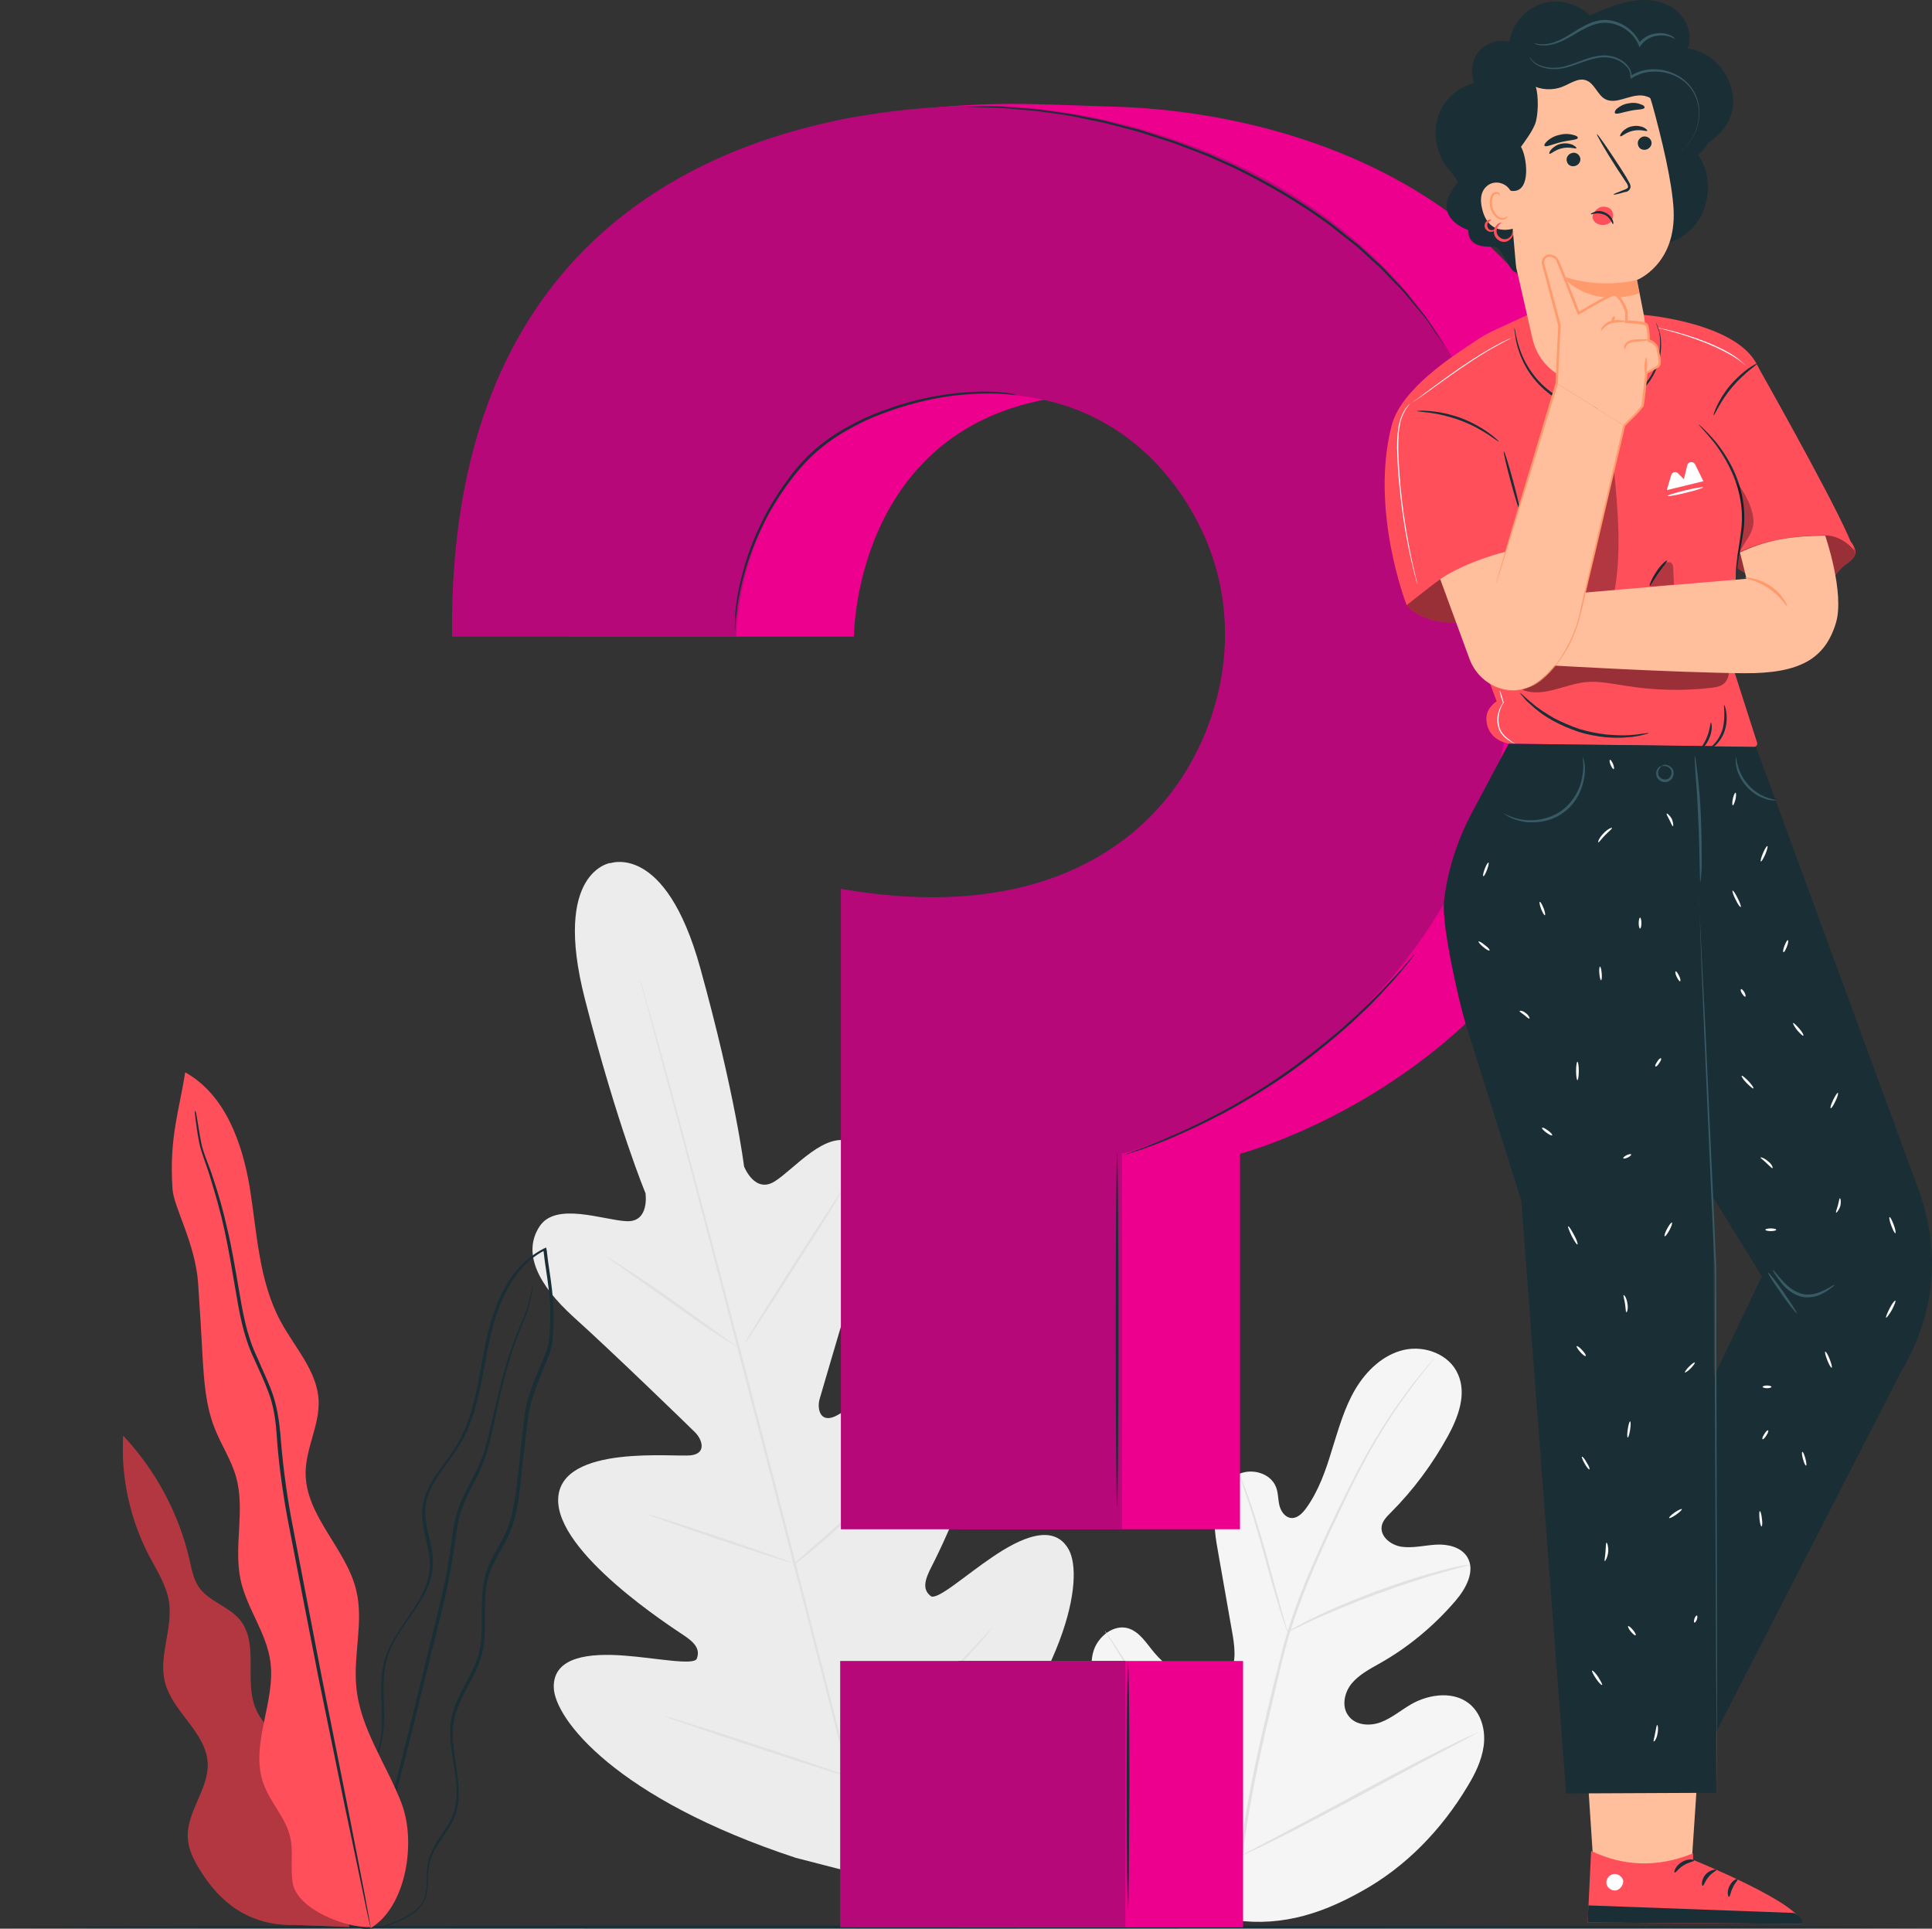<?xml version="1.0" encoding="utf-8"?>
<!-- Generator: Adobe Illustrator 25.3.0, SVG Export Plug-In . SVG Version: 6.00 Build 0)  -->
<svg version="1.1" id="Capa_1" xmlns="http://www.w3.org/2000/svg" xmlns:xlink="http://www.w3.org/1999/xlink" x="0px" y="0px"
	 viewBox="0 0 564.5 563.5" style="enable-background:new 0 0 564.5 563.5;" xml:space="preserve">
<rect x="0" y="0" width="564.5" height="563.5" fill="#333333" stroke="none"/>
<style type="text/css">
	.st0{fill:#F5F5F5;}
	.st1{fill:#E1E1E1;}
	.st2{fill:#ECECEC;}
	.st3{fill:#1A2E35;}
	.st4{fill:#FF4F5B;}
	.st5{opacity:0.3;}
	.st6{fill:#ED008E;}
	.st7{opacity:0.1;fill:#ED008E;}
	.st8{fill:#B70879;}
	.st9{opacity:0.3;fill:#B70879;}
	.st10{opacity:0.4;}
	.st11{fill:#FFBF9D;}
	.st12{fill:#FFFFFF;}
	.st13{fill:#FF9A6C;}
	.st14{fill:#375A64;}
	.st15{fill:#FAFAFA;}
</style>
<g>
	<g>
		<g>
			<g>
				<g>
					<g>
						<path class="st0" d="M358.1,560.6C333.4,548.9,323.5,521,320,495c-0.6-4.3-1.8-8.8-0.4-12.9c1.4-4.1,5.8-7.5,9.9-6.4
							c3.5,1,5.5,4.5,7.8,7.2c3.1,3.7,7.2,6.5,11.7,7.9c3,1,6.5,1.3,9-0.7c3.4-2.7,2.9-7.9,2.2-12.2c-1.4-8-2.8-16-4.2-23.9
							c-0.8-4.3-1.5-8.7-0.9-12.9c0.6-4.3,3-8.6,6.8-10.4c3.9-1.8,9.3-0.3,10.9,3.7c0.7,1.7,0.6,3.6,1,5.3c0.4,1.8,1.6,3.6,3.4,3.8
							c1.8,0.2,3.3-1.3,4.4-2.8c3.7-5.1,5.8-11.2,7.6-17.2c1.9-6,3.6-12.2,6.8-17.6c3.2-5.4,8.1-10.1,14.2-11.5
							c6.1-1.4,13.3,1.3,15.8,7.1c2.6,5.8,0.1,12.5-2.9,18c-4.5,8.2-10.1,15.8-16.7,22.4c-1.2,1.2-2.5,2.5-2.7,4.1
							c-0.4,3,2.7,5.4,5.7,5.9c3.4,0.5,6.8-0.4,10.2-0.6c3.4-0.2,7.3,0.7,9.1,3.6c2.5,4.1-0.4,9.3-3.5,12.9
							c-6.2,7.2-13.6,13.4-21.9,18.1c-3,1.7-6.1,3.3-8.3,5.9c-2.2,2.6-3.1,6.8-1,9.5c2,2.8,6.2,3.1,9.4,1.9c3.2-1.2,5.9-3.5,8.8-5.2
							c5.5-3.2,13.2-4.1,17.8,0.4c3,2.9,4.1,7.5,3.5,11.8c-0.6,4.2-2.5,8.1-4.7,11.7c-7.6,12.7-18.1,23.6-31,30.7
							C385,559.8,372.6,563.3,358.1,560.6"/>
					</g>
				</g>
			</g>
		</g>
		<g>
			<g>
				<g>
					<g>
						<g>
							<path class="st1" d="M362.1,543.3c1.6-13.7,4.6-28.5,8.3-43.9c0.9-3.9,1.8-7.7,2.8-11.4c0.9-3.7,1.8-7.5,2.9-11
								c2.2-7.2,4.8-13.9,7.6-20.2c2.7-6.3,5.5-12.2,8.2-17.7c2.7-5.5,5.3-10.5,7.8-15c5.1-9,10-15.8,13.6-20.4
								c1.8-2.3,3.2-4,4.2-5.1c0.5-0.5,0.9-1,1.1-1.3c0.3-0.3,0.4-0.4,0.4-0.4c0,0-0.1,0.2-0.3,0.5c-0.3,0.3-0.6,0.8-1.1,1.4
								c-1,1.2-2.4,2.9-4.1,5.2c-3.5,4.6-8.4,11.4-13.4,20.4c-2.5,4.5-5.1,9.6-7.7,15.1c-2.6,5.5-5.4,11.4-8.1,17.7
								c-2.7,6.3-5.3,13-7.5,20.1c-1.1,3.6-2,7.2-2.9,11c-0.9,3.7-1.8,7.6-2.7,11.4c-3.7,15.4-6.7,30.2-8.3,43.8"/>
						</g>
					</g>
				</g>
			</g>
		</g>
		<g>
			<g>
				<g>
					<g>
						<g>
							<path class="st1" d="M376.2,476.8c-0.1,0-0.3-0.6-0.7-1.8c-0.4-1.1-1-2.8-1.6-4.9c-1.3-4.2-3-10-4.7-16.4
								c-1.8-6.4-3.5-12.2-4.9-16.3c-0.7-2.1-1.3-3.7-1.7-4.9c-0.4-1.2-0.6-1.8-0.6-1.8c0.1,0,0.3,0.6,0.8,1.7
								c0.5,1.1,1.2,2.8,1.9,4.8c1.5,4.1,3.3,9.9,5.1,16.3c1.7,6.3,3.3,12.1,4.5,16.5c0.6,2,1,3.6,1.4,5
								C376.1,476.2,376.3,476.8,376.2,476.8z"/>
						</g>
					</g>
				</g>
			</g>
		</g>
		<g>
			<g>
				<g>
					<g>
						<g>
							<path class="st1" d="M429.6,457.2c0,0.1-0.8,0.3-2.2,0.6c-1.4,0.4-3.4,0.9-5.9,1.6c-5,1.4-11.7,3.6-19.1,6.3
								c-7.4,2.7-13.9,5.5-18.6,7.6c-2.4,1.1-4.2,2-5.5,2.6c-1.3,0.6-2,0.9-2.1,0.9c0-0.1,0.7-0.5,1.9-1.2c1.3-0.7,3.1-1.7,5.4-2.8
								c4.6-2.3,11.2-5.1,18.6-7.9c7.4-2.7,14.2-4.8,19.2-6.1c2.5-0.7,4.5-1.1,6-1.4C428.8,457.3,429.6,457.2,429.6,457.2z"/>
						</g>
					</g>
				</g>
			</g>
		</g>
		<g>
			<g>
				<g>
					<g>
						<g>
							<path class="st1" d="M362.6,542.1c0,0-0.2-0.2-0.5-0.6c-0.3-0.5-0.8-1.1-1.3-1.8c-1.1-1.6-2.6-4-4.5-6.9
								c-3.7-5.9-8.6-14.1-13.9-23.3c-5.3-9.2-10.1-17.5-13.7-23.4c-1.8-2.9-3.2-5.3-4.3-7c-0.5-0.8-0.8-1.4-1.2-1.9
								c-0.3-0.4-0.4-0.7-0.4-0.7c0,0,0.2,0.2,0.5,0.6c0.3,0.5,0.8,1.1,1.3,1.8c1.1,1.6,2.6,4,4.5,6.9c3.7,5.9,8.6,14.1,13.9,23.3
								c5.3,9.2,10.1,17.5,13.7,23.4c1.8,2.9,3.2,5.3,4.3,7c0.5,0.8,0.8,1.4,1.2,1.9C362.5,541.9,362.6,542.1,362.6,542.1z"/>
						</g>
					</g>
				</g>
			</g>
		</g>
		<g>
			<g>
				<g>
					<g>
						<g>
							<path class="st1" d="M431.8,506.2c0,0-0.2,0.2-0.7,0.4c-0.5,0.3-1.2,0.6-2,1.1c-1.9,1-4.4,2.3-7.4,3.9
								c-6.3,3.3-14.8,7.9-24.3,13c-9.5,5.1-18.1,9.6-24.5,12.8c-3.2,1.6-5.7,2.8-7.5,3.6c-0.8,0.4-1.5,0.7-2.1,0.9
								c-0.5,0.2-0.7,0.3-0.7,0.3c0,0,0.2-0.2,0.7-0.4c0.5-0.3,1.2-0.6,2-1.1c1.9-1,4.4-2.3,7.4-3.9c6.3-3.3,14.9-7.9,24.3-13
								c9.5-5.1,18.1-9.6,24.5-12.8c3.2-1.6,5.7-2.8,7.5-3.6c0.8-0.4,1.5-0.7,2.1-0.9C431.5,506.2,431.8,506.1,431.8,506.2z"/>
						</g>
					</g>
				</g>
			</g>
		</g>
	</g>
	<g>
		<g>
			<g>
				<path class="st2" d="M178.4,252.1c0,0-17.1,2.4-7.5,39.8c9.6,37.4,17.7,56.7,17.7,56.7s1.3,8.5-5.5,8.2
					c-6.8-0.3-20.8-5.8-25.5,1.6c-4.9,7.6-0.6,16.8,10.1,26.5c10.7,9.6,33.4,31.6,35.4,33.6c2,2,3.5,6.1-1.2,6.7
					c-4.7,0.6-37.9-3.3-38.8,12.5c-0.9,15.9,33.3,37.8,37,40.3c3.7,2.5,4.3,4.4,3.5,6.6c-0.8,2.1-11.9-0.2-21.4-0.9
					c-9.5-0.7-20.6,0.1-20.4,9.3c0.2,9.2,18.2,32.5,70.7,49.8l24.8,6.4l18.4-18.1c36.9-41.1,41-70.2,36.6-78.3
					c-4.4-8.1-14.4-3.3-22.3,2.1c-7.9,5.3-16.3,12.9-18.1,11.4c-1.8-1.5-2.2-3.4-0.3-7.4c2-4,20.8-40,12.1-53.4
					c-8.7-13.3-35.6,6.6-39.9,8.4c-4.3,1.8-5.1-2.5-4.3-5.2c0.8-2.7,9.6-33.1,14.1-46.8c4.5-13.7,3.6-23.8-4.4-28
					c-7.8-4-17.1,7.7-22.9,11.3c-5.8,3.6-8.9-4.4-8.9-4.4s-2.5-20.8-12.8-58c-10.3-37.2-26.6-30.5-26.6-30.5"/>
			</g>
		</g>
		<g>
			<g>
				<g>
					<path class="st1" d="M257.4,555.2c-7.4-27.4-19.8-76.2-30.7-118.1c-10.9-41.9-20.7-79.8-28-107.2c-3.7-13.7-6.6-24.7-8.7-32.4
						c-1-3.8-1.8-6.8-2.4-8.8c-0.3-1-0.5-1.8-0.6-2.3c-0.1-0.5-0.2-0.8-0.2-0.8s0.1,0.3,0.3,0.8c0.2,0.5,0.4,1.3,0.7,2.3
						c0.6,2,1.4,5,2.5,8.8c2.2,7.6,5.2,18.7,8.9,32.4c7.4,27.4,17.4,65.2,28.2,107.1c10.9,41.9,23.2,90.8,30.5,118.2"/>
				</g>
			</g>
		</g>
		<g>
			<g>
				<g>
					<path class="st1" d="M176.8,366.9c0,0,0.6,0.3,1.6,0.9c1,0.6,2.5,1.5,4.3,2.7c3.6,2.3,8.5,5.6,13.8,9.4
						c5.2,3.7,9.9,7.1,13.5,9.7c1.6,1.2,3,2.1,4.1,2.9c1,0.7,1.5,1.1,1.5,1.1c0,0-0.6-0.3-1.6-0.9c-1-0.6-2.5-1.5-4.3-2.7
						c-3.6-2.3-8.4-5.7-13.7-9.5c-5.2-3.7-10-7-13.6-9.6c-1.6-1.1-3-2.1-4.1-2.9C177.3,367.3,176.8,366.9,176.8,366.9z"/>
				</g>
			</g>
		</g>
		<g>
			<g>
				<g>
					<path class="st1" d="M217.7,392.3c-0.2-0.1,6.2-10.5,14.3-23.1c8.1-12.6,14.8-22.8,14.9-22.7c0.2,0.1-6.2,10.5-14.3,23.1
						C224.6,382.2,217.9,392.4,217.7,392.3z"/>
				</g>
			</g>
		</g>
		<g>
			<g>
				<g>
					<path class="st1" d="M231.5,457.3c0,0,0.5-0.5,1.4-1.3c1-0.9,2.3-2,3.9-3.4c3.3-2.9,7.8-6.8,12.6-11.4c4.8-4.6,9-8.8,12-12
						c1.4-1.5,2.6-2.7,3.6-3.7c0.9-0.9,1.3-1.3,1.4-1.3c0,0-0.4,0.6-1.2,1.5c-0.8,0.9-1.9,2.3-3.4,3.9c-2.9,3.2-7.1,7.6-11.9,12.2
						c-4.8,4.6-9.4,8.5-12.7,11.3c-1.7,1.4-3.1,2.5-4,3.2C232.1,457,231.5,457.4,231.5,457.3z"/>
				</g>
			</g>
		</g>
		<g>
			<g>
				<g>
					<path class="st1" d="M189.4,442.5c0-0.1,0.6,0.1,1.7,0.4c1.2,0.4,2.8,0.9,4.5,1.4c3.8,1.2,9.1,3,14.9,4.9
						c5.8,2,11.1,3.8,14.8,5.1c1.8,0.6,3.3,1.2,4.5,1.6c1,0.4,1.6,0.7,1.6,0.7c0,0.1-0.6-0.1-1.7-0.4c-1.2-0.4-2.8-0.9-4.5-1.4
						c-3.8-1.2-9.1-3-14.9-4.9c-5.8-2-11-3.8-14.8-5.1c-1.8-0.6-3.3-1.2-4.5-1.6C190,442.8,189.4,442.6,189.4,442.5z"/>
				</g>
			</g>
		</g>
		<g>
			<g>
				<g>
					<path class="st1" d="M194.3,501.5c0-0.1,0.8,0.1,2.2,0.5c1.5,0.5,3.5,1.1,5.8,1.8c4.9,1.5,11.7,3.7,19.2,6.2
						c7.5,2.4,14.2,4.7,19.1,6.4c2.3,0.8,4.3,1.5,5.8,2c1.4,0.5,2.1,0.8,2.1,0.8c0,0.1-0.8-0.1-2.2-0.5c-1.5-0.5-3.5-1.1-5.8-1.8
						c-4.9-1.5-11.7-3.7-19.2-6.2c-7.5-2.4-14.2-4.7-19.1-6.4c-2.3-0.8-4.3-1.5-5.8-2C195,501.8,194.3,501.5,194.3,501.5z"/>
				</g>
			</g>
		</g>
		<g>
			<g>
				<g>
					<path class="st1" d="M247.2,518.4c0,0,0.6-0.6,1.7-1.7c1.2-1.2,2.8-2.7,4.8-4.5c4-3.8,9.5-9,15.5-15c5.9-6,11.2-11.5,14.9-15.5
						c1.8-1.9,3.3-3.5,4.5-4.8c1.1-1.1,1.7-1.7,1.7-1.7c0,0-0.5,0.7-1.5,1.9c-1,1.2-2.4,2.9-4.3,4.9c-3.7,4.1-8.8,9.7-14.8,15.7
						c-5.9,6-11.5,11.2-15.6,14.8c-2.1,1.8-3.7,3.3-4.9,4.3C247.9,518,247.2,518.5,247.2,518.4z"/>
				</g>
			</g>
		</g>
	</g>
	<g>
		<path class="st3" d="M560.4,563c0,0.2-125.5,0.4-280.2,0.4C125.4,563.4,0,563.3,0,563c0-0.2,125.4-0.4,280.2-0.4
			C435,562.7,560.4,562.8,560.4,563z"/>
	</g>
	<g>
		<g>
			<g>
				<g>
					<path class="st4" d="M91.1,525.7c1.4-5.3-2.1-10.6-6-14.4c-3.9-3.8-8.5-7.3-10.5-12.3c-3.3-8.2,1.1-18.8-4.5-25.7
						c-3.3-4-9.2-5.4-12.1-9.7c-1.5-2.3-2-5-2.6-7.7c-3.1-13.6-9.9-26.3-19.4-36.4c-0.7,12.1,2,24.3,7.6,35.1
						c2.3,4.3,5,8.5,5.8,13.3c1.2,7.8-3.1,15.9-1.2,23.5c2.2,8.8,12,14.6,12.5,23.7c0.4,7.6-6.3,14.3-5.8,22c0.2,3.2,1.7,6.3,3.4,9
						c5.9,9.8,14.6,16.6,27.7,16.3l16.1,0.6L91.1,525.7z"/>
				</g>
			</g>
		</g>
		<g class="st5">
			<g>
				<g>
					<g>
						<path d="M91.1,525.7c1.4-5.3-2.1-10.6-6-14.4c-3.9-3.8-8.5-7.3-10.5-12.3c-3.3-8.2,1.1-18.8-4.5-25.7c-3.3-4-9.2-5.4-12.1-9.7
							c-1.5-2.3-2-5-2.6-7.7c-3.1-13.6-9.9-26.3-19.4-36.4c-0.7,12.1,2,24.3,7.6,35.1c2.3,4.3,5,8.5,5.8,13.3
							c1.2,7.8-3.1,15.9-1.2,23.5c2.2,8.8,12,14.6,12.5,23.7c0.4,7.6-6.3,14.3-5.8,22c0.2,3.2,1.7,6.3,3.4,9
							c5.9,9.8,14.6,16.6,27.7,16.3l16.1,0.6L91.1,525.7z"/>
					</g>
				</g>
			</g>
		</g>
		<g>
			<g>
				<g>
					<g>
						<g>
							<g>
								<path class="st3" d="M105.4,563.4c0,0,1.5,0.4,4.4-0.1c1.4-0.2,3.2-0.6,5.2-1.3c2-0.7,4.3-1.8,6.5-3.5c1-0.9,2.1-2,2.7-3.5
									c0.6-1.5,0.7-3.1,0.8-4.8c0.1-1.7,0.1-3.4,0.4-5.2c0.3-1.8,1-3.5,2-5.2c1.9-3.3,5-6.5,6.1-11c1.1-4.5,0.3-9.3-0.4-14.1
									c-0.7-4.8-1.5-10.1,0.4-15.1c1.7-5,5.3-9.6,7-15.2c1.8-5.7,0.9-11.9,1.3-18c0.2-3.1,0.8-6.1,2.1-8.9
									c1.3-2.8,3.1-5.5,4.5-8.5c2.9-6.1,3.4-12.9,4.1-19.7c0.4-3.4,0.8-6.8,1.2-10.3c0.4-3.5,0.7-6.9,1.8-10.3
									c1-3.4,2.4-6.6,3.8-10c0.7-1.7,1.4-3.3,1.9-5.2c0.3-1.9,0.4-3.7,0.5-5.5c0.2-3.7,0-7.4-0.4-11.1c-0.4-3.7-1.1-7.4-1.5-11.1
									c0-0.2,0-0.4-0.1-0.6l-0.1-0.7l-0.7,0.3c-3.4,1.7-6.4,4.3-8.7,7.3c-2.3,3-4,6.4-5.3,9.8c-2.7,6.9-3.7,14.2-5,21.1
									c-1.3,6.9-3.1,13.7-6.6,19.5c-1.8,2.9-3.9,5.5-5.8,8.3c-1.9,2.8-3.5,5.8-4,9.2c-1,6.8,2.8,12.8,2,18.8
									c-0.3,3-1.5,5.8-2.9,8.4c-1.5,2.6-3.2,5-4.8,7.4c-1.6,2.4-3.2,4.8-4.3,7.4c-1.2,2.6-1.8,5.4-2,8.1c-0.4,5.4,0.4,10.6,0,15.4
									c-0.3,4.9-2,9.3-4,13.2c-1.9,4-4.1,7.5-5.9,11c-0.9,1.7-1.8,3.4-2.4,5.1c-0.7,1.7-1.1,3.4-1.4,5.1c-0.5,3.3-0.5,6.4-0.1,9.2
									c0.7,5.5,2.8,9.5,4.6,11.7c0.4,0.6,0.9,1,1.3,1.4c0.4,0.4,0.8,0.7,1.1,0.9C105,563.2,105.4,563.4,105.4,563.4
									c0.1-0.1-1.3-0.8-3.1-3.1c-1.8-2.2-3.7-6.2-4.4-11.6c-0.3-2.7-0.3-5.8,0.2-9.1c0.3-1.6,0.7-3.3,1.4-5
									c0.7-1.7,1.5-3.3,2.5-5.1c1.8-3.4,4-7,6-11c2-4,3.7-8.5,4.1-13.5c0.4-5-0.3-10.1,0.1-15.4c0.2-2.7,0.8-5.3,1.9-7.8
									c1.1-2.5,2.6-4.9,4.3-7.3c1.6-2.4,3.4-4.8,4.9-7.4c1.5-2.6,2.8-5.5,3.1-8.7c0.8-6.4-2.9-12.4-2-18.8c0.5-3.1,2-6,3.9-8.8
									c1.8-2.7,4-5.4,5.8-8.3c3.7-5.9,5.4-12.8,6.8-19.8c1.4-7,2.3-14.1,5-20.9c1.3-3.4,3-6.7,5.2-9.6c2.2-2.9,5-5.4,8.3-7
									l-0.7-0.4c0,0.2,0,0.4,0.1,0.6c0.4,3.8,1.1,7.5,1.5,11.1c0.5,3.7,0.6,7.3,0.4,11c-0.1,1.8-0.2,3.7-0.5,5.4
									c-0.4,1.7-1.1,3.4-1.8,5c-1.4,3.3-2.9,6.6-3.9,10.1c-1.1,3.4-1.4,7-1.8,10.5c-0.4,3.5-0.8,6.9-1.1,10.3
									c-0.8,6.8-1.3,13.5-4,19.4c-1.4,2.9-3.2,5.6-4.5,8.5c-1.4,2.9-2,6.2-2.2,9.3c-0.4,6.2,0.5,12.3-1.2,17.8
									c-1.7,5.5-5.2,10-7,15.2c-1.9,5.2-1.1,10.7-0.3,15.5c0.8,4.8,1.6,9.6,0.5,13.8c-0.9,4.3-4,7.4-5.9,10.9
									c-1,1.7-1.7,3.5-2,5.4c-0.3,1.8-0.3,3.6-0.3,5.3c-0.1,1.7-0.2,3.3-0.7,4.7c-0.5,1.4-1.5,2.5-2.5,3.4
									c-2.1,1.7-4.3,2.8-6.3,3.6c-2,0.7-3.7,1.2-5.2,1.4c-1.4,0.3-2.5,0.3-3.3,0.3C105.7,563.4,105.4,563.4,105.4,563.4z"/>
							</g>
						</g>
					</g>
				</g>
				<g>
					<g>
						<g>
							<g>
								<path class="st3" d="M156.2,373.8c0,0-0.1,0.2-0.2,0.5c-0.1,0.4-0.2,0.9-0.4,1.4c-0.3,1.3-0.7,3.2-1.3,5.6
									c-0.6,2.4-2.1,5.1-3.3,8.4c-1.3,3.3-2.6,7.1-3.8,11.4c-1.2,4.3-2.3,9.1-3.5,14.2c-1.2,5.1-2.3,10.6-5.2,15.7
									c-1.3,2.6-2.8,5.3-4,8.2c-1.2,2.9-1.9,6.1-2.3,9.2c-0.8,6.4-1.9,12.8-3.5,19.5c-3.2,13.2-6.3,25.7-9.1,37.2
									c-2.9,11.4-5.4,21.7-7.6,30.3c-2.1,8.6-3.8,15.6-5.1,20.5c-0.6,2.4-1,4.2-1.3,5.6c-0.1,0.6-0.2,1.1-0.3,1.5
									c-0.1,0.3-0.1,0.5-0.1,0.5c0,0,0.1-0.2,0.2-0.5c0.1-0.4,0.2-0.9,0.4-1.4c0.4-1.3,0.9-3.2,1.5-5.5c1.3-4.9,3.1-11.8,5.4-20.4
									c2.2-8.6,4.9-18.9,7.8-30.3c2.8-11.4,5.9-24,9.2-37.2c1.5-6.6,2.7-13.2,3.5-19.5c0.4-3.2,1.1-6.2,2.2-9
									c1.1-2.8,2.6-5.5,3.9-8.1c2.8-5.3,4-10.9,5.1-16c1.1-5.1,2.1-9.9,3.3-14.2c1.2-4.3,2.4-8.1,3.7-11.4c1.2-3.3,2.6-6,3.2-8.5
									c0.6-2.4,0.9-4.3,1.1-5.6c0.1-0.6,0.2-1.1,0.3-1.5C156.2,374,156.2,373.8,156.2,373.8z"/>
							</g>
						</g>
					</g>
				</g>
			</g>
			<g>
				<g>
					<g>
						<g>
							<path class="st4" d="M108.2,563.4c10.5-6.2,13.5-25.2,9.1-36.6s-12.1-21.8-13.2-34c-0.9-9.4,2.2-19,0-28.1
								c-2.9-12.3-15-21.9-14.8-34.6c0.1-7.1,4.1-13.8,3.8-20.9c-0.4-8.7-7.1-15.6-11.2-23.3c-6.3-11.8-6.8-25.7-8.9-38.8
								c-2.2-13.2-7.2-27.3-18.9-33.8c-1.7,11.2-4.7,18.9-3.7,34c0.3,5.4,6.7,15.9,7.5,27.8c0.5,7.1,0.9,14.3,1.3,21.4
								c0.4,6.9,0.9,14,3.4,20.5c1.9,5,5,9.5,6.4,14.6c2.7,9.7-0.8,20.2,1.3,30c1.8,8.3,7.6,15.5,8.7,23.9c1.6,11.8-6,24.1-2.1,35.4
								c1.9,5.6,6.6,10.1,7.9,15.9c1,4.5-0.1,9.2,0.8,13.7c1.5,7.3,15.3,12.9,22.7,12.5"/>
						</g>
					</g>
				</g>
				<g>
					<g>
						<g>
							<g>
								<path class="st3" d="M56.9,324.3c0,0,0,0.2,0,0.6c0.1,0.5,0.1,1.1,0.2,1.8c0.2,1.6,0.5,4,1.1,7.1c0.6,3.1,2.2,6.6,3.4,10.8
									c1.3,4.2,2.7,9,3.9,14.4c1.2,5.4,2.2,11.4,3.3,17.8c1.1,6.4,2.2,13.4,5.4,20.1c1.5,3.4,3.1,6.7,4.4,10.3
									c1.3,3.6,1.9,7.4,2.2,11.4c0.5,7.9,1.6,16.2,3.1,24.5c3.2,16.6,6.3,32.4,9.1,46.8c2.9,14.3,5.6,27.2,7.8,38.1
									c2.3,10.8,4.1,19.5,5.4,25.7c0.6,3,1.1,5.3,1.5,7c0.2,0.7,0.3,1.3,0.4,1.8c0.1,0.4,0.2,0.6,0.2,0.6c0,0,0-0.2-0.1-0.6
									c-0.1-0.5-0.2-1.1-0.3-1.8c-0.3-1.7-0.8-4-1.3-7c-1.2-6.1-2.9-14.9-5-25.7c-2.2-10.9-4.7-23.8-7.6-38.1
									c-2.8-14.4-5.8-30.2-9-46.8c-1.5-8.3-2.5-16.4-3.1-24.4c-0.4-4-1-7.9-2.3-11.6c-1.3-3.7-3-7-4.4-10.4
									c-3.2-6.6-4.3-13.5-5.4-19.9c-1.1-6.4-2.1-12.4-3.4-17.8c-1.2-5.4-2.6-10.2-4-14.4c-1.3-4.2-3-7.6-3.6-10.7
									c-0.6-3-0.9-5.4-1.2-7c-0.1-0.8-0.3-1.4-0.3-1.8C56.9,324.6,56.9,324.3,56.9,324.3z"/>
							</g>
						</g>
					</g>
				</g>
			</g>
		</g>
	</g>
	<g>
		<g>
			<path class="st6" d="M166.5,186h83c0,0,0-69.7,72.4-70.9c37.6-0.6,57.1,24,65,42.9c9.2,21.9,6.4,46.9-5.9,67.2
				c-14.1,23.2-44.4,46.5-100.3,36.7l-0.5,184.9h82.1V337.1c0,0,115.1-29.8,115.1-156.6c0-121.4-98.1-147.6-150.9-149.3
				c-29.4-0.9-40-2.2-76.3,3C203.9,40.7,165.5,94.5,166.5,186z"/>
			<rect x="279.9" y="485.3" class="st6" width="83.3" height="77.8"/>
			<rect x="279.9" y="485.3" class="st7" width="83.3" height="77.8"/>
			<path class="st7" d="M166.5,186h83c0,0,0-69.7,72.4-70.9c37.6-0.6,57.1,24,65,42.9c9.2,21.9,6.4,46.9-5.9,67.2
				c-14.1,23.2-44.4,46.5-100.3,36.7l-0.5,184.9h82.1V337.1c0,0,115.1-29.8,115.1-156.6c0-121.4-98.1-147.6-150.9-149.3
				c-29.4-0.9-40-2.2-76.3,3C203.9,40.7,165.5,94.5,166.5,186z"/>
		</g>
		<g>
			<path class="st8" d="M132.1,186h83c0,0,0-69.7,72.4-70.9c37.6-0.6,57.1,24,65,42.9c9.2,21.9,6.4,46.9-5.9,67.2
				c-14.1,23.2-44.9,44.3-100.9,34.5v187.1h82.1V337.1c0,0,115.1-29.8,115.1-156.6c0-121.4-108.8-149.6-155.4-149.6
				C251.9,30.9,130.5,39.5,132.1,186z"/>
			<path class="st9" d="M132.1,186h83c0,0,0-69.7,72.4-70.9c37.6-0.6,57.1,24,65,42.9c9.2,21.9,6.4,46.9-5.9,67.2
				c-14.1,23.2-44.9,44.3-100.9,34.5v187.1h82.1V337.1c0,0,115.1-29.8,115.1-156.6c0-121.4-108.8-149.6-155.4-149.6
				C251.9,30.9,130.5,39.5,132.1,186z"/>
			<rect x="245.5" y="485.3" class="st8" width="83.3" height="77.8"/>
			<rect x="245.5" y="485.3" class="st9" width="83.3" height="77.8"/>
		</g>
		<g>
			<path class="st3" d="M296.9,115.4c0,0-0.4,0-1.2-0.1c-0.8,0-2-0.3-3.5-0.3c-3.1-0.2-7.5-0.1-13,0.5c-5.5,0.7-11.9,2-18.8,4.4
				c-3.4,1.2-7,2.6-10.5,4.5c-3.5,1.8-7,4-10.2,6.6c-3.2,2.6-6,5.7-8.4,8.9c-2.4,3.1-4.5,6.4-6.3,9.5c-3.5,6.4-5.9,12.5-7.4,17.8
				c-1.5,5.3-2.2,9.7-2.5,12.8c-0.2,1.5-0.2,2.7-0.3,3.5c0,0.8-0.1,1.2-0.1,1.2c0,0,0-0.4,0-1.2c0-0.8,0-2,0.1-3.6
				c0.2-3.1,0.8-7.6,2.3-12.9c1.4-5.4,3.8-11.6,7.3-18c1.8-3.2,3.9-6.4,6.3-9.6c2.4-3.2,5.2-6.3,8.5-9c3.3-2.7,6.8-4.9,10.4-6.7
				c3.5-1.9,7.1-3.3,10.6-4.5c6.9-2.4,13.4-3.7,19-4.3c5.5-0.6,10-0.6,13.1-0.3c1.5,0.1,2.7,0.3,3.5,0.4
				C296.5,115.3,296.9,115.4,296.9,115.4z"/>
		</g>
		<g>
			<path class="st3" d="M421.9,100.6c0,0-0.1-0.1-0.3-0.3c-0.2-0.3-0.4-0.6-0.7-1c-0.7-0.9-1.6-2.2-2.7-3.9c-0.6-0.8-1.2-1.8-2-2.8
				c-0.8-1-1.7-2-2.6-3.1c-0.9-1.1-1.9-2.3-3-3.6c-1.1-1.3-2.3-2.5-3.6-3.8c-1.3-1.3-2.6-2.8-4-4.1c-1.5-1.3-3-2.7-4.6-4.2
				c-0.8-0.7-1.6-1.5-2.5-2.2c-0.9-0.7-1.8-1.4-2.7-2.1c-1.8-1.4-3.6-2.9-5.6-4.4c-7.9-5.7-17.1-11.2-27.2-16.1
				c-2.6-1.2-5.1-2.3-7.6-3.4c-2.5-1-5.1-2-7.5-2.9c-2.4-1-4.9-1.7-7.4-2.5c-2.4-0.8-4.8-1.6-7.1-2.2c-2.4-0.6-4.6-1.2-6.9-1.8
				c-2.2-0.6-4.4-0.9-6.6-1.4c-2.1-0.4-4.2-0.9-6.1-1.2c-2-0.3-3.9-0.6-5.7-0.8c-3.6-0.6-7-0.7-9.9-1c-1.5-0.1-2.8-0.3-4.1-0.3
				c-1.2,0-2.4-0.1-3.4-0.1c-2-0.1-3.6-0.1-4.7-0.2c-0.5,0-0.9,0-1.2-0.1c-0.3,0-0.4,0-0.4,0c0,0,0.1,0,0.4,0c0.3,0,0.7,0,1.2,0
				c1.1,0,2.7,0,4.7,0c1,0,2.2,0,3.4,0c1.3,0,2.6,0.2,4.1,0.3c2.9,0.3,6.3,0.3,9.9,0.9c1.8,0.2,3.7,0.5,5.7,0.8c2,0.2,4,0.7,6.2,1.1
				c2.1,0.4,4.3,0.8,6.6,1.4c2.2,0.6,4.5,1.2,6.9,1.8c2.4,0.5,4.7,1.4,7.2,2.2c2.4,0.8,4.9,1.5,7.4,2.5c2.5,1,5,1.9,7.6,2.9
				c2.5,1.1,5,2.3,7.6,3.4c10.1,4.9,19.4,10.4,27.3,16.2c2,1.4,3.8,3,5.6,4.4c0.9,0.7,1.8,1.4,2.7,2.1c0.9,0.7,1.7,1.5,2.5,2.2
				c1.6,1.5,3.1,2.9,4.6,4.2c1.5,1.4,2.7,2.9,4,4.2c1.3,1.4,2.5,2.6,3.6,3.9c1,1.3,2,2.5,2.9,3.7c0.9,1.1,1.8,2.2,2.6,3.2
				c0.7,1,1.3,2,1.9,2.8c1.1,1.7,2,3,2.6,4c0.3,0.4,0.5,0.8,0.7,1C421.9,100.5,421.9,100.6,421.9,100.6z"/>
		</g>
		<g>
			<path class="st3" d="M413.3,278.8c0,0-0.2,0.3-0.6,0.9c-0.5,0.6-1.1,1.4-1.9,2.4c-0.8,1-1.9,2.3-3.1,3.7c-1.3,1.4-2.7,3-4.3,4.7
				c-1.6,1.7-3.4,3.6-5.5,5.5c-2,2-4.2,3.9-6.6,6c-4.8,4.1-10.2,8.4-16.1,12.5c-6,4.1-11.9,7.6-17.4,10.6c-2.8,1.4-5.4,2.8-8,4
				c-2.5,1.2-4.9,2.2-7.1,3.2c-2.2,1-4.2,1.7-6,2.4c-1.8,0.7-3.3,1.2-4.6,1.6c-1.2,0.4-2.2,0.7-2.9,0.9c-0.7,0.2-1,0.3-1,0.3
				c0,0,0.3-0.2,1-0.4c0.7-0.3,1.7-0.6,2.9-1.1c1.2-0.4,2.8-1,4.5-1.7c1.7-0.7,3.7-1.5,5.9-2.5c2.2-0.9,4.5-2,7-3.2
				c2.5-1.2,5.1-2.6,7.9-4c5.5-3,11.4-6.5,17.3-10.6c5.9-4.1,11.3-8.4,16.1-12.4c2.3-2.1,4.6-4,6.6-6c2-1.9,3.9-3.7,5.5-5.4
				c1.7-1.7,3.1-3.3,4.4-4.6c1.3-1.4,2.4-2.6,3.2-3.6c0.8-0.9,1.5-1.7,2-2.3C413,279,413.3,278.8,413.3,278.8z"/>
		</g>
		<g>
			<path class="st3" d="M326.4,440.2c-0.2,0-0.4-23.1-0.4-51.6c0-28.5,0.2-51.6,0.4-51.6c0.2,0,0.4,23.1,0.4,51.6
				C326.8,417.1,326.6,440.2,326.4,440.2z"/>
		</g>
		<g>
			<path class="st3" d="M329.6,557.8c-0.2,0-0.4-16.2-0.4-36.2c0-20,0.2-36.2,0.4-36.2c0.2,0,0.4,16.2,0.4,36.2
				C329.9,541.6,329.8,557.8,329.6,557.8z"/>
		</g>
	</g>
	<g>
		<g>
			<path class="st4" d="M411.3,174.9c-1.4,2.9,3.9,5.2,7,6.2c3.1,0.9,6.4,0.8,9.6,0.7c4.3-0.2,8.7-0.6,12.4-2.8
				c3.3-1.9,5.8-5,7.5-8.4c1.7-3.4,2.8-7.1,3.8-10.8C451.7,159.8,417.7,162.1,411.3,174.9z"/>
			<g class="st10">
				<path d="M411.3,174.9c-1.4,2.9,3.9,5.2,7,6.2c3.1,0.9,6.4,0.8,9.6,0.7c4.3-0.2,8.7-0.6,12.4-2.8c3.3-1.9,5.8-5,7.5-8.4
					c1.7-3.4,2.8-7.1,3.8-10.8C451.7,159.8,417.7,162.1,411.3,174.9z"/>
			</g>
			<g>
				<path class="st4" d="M507.2,165.7c5.5,4,12.4,6.1,19.2,6c3.3,0,6.7-0.7,9.1-2.9c1.1-1,1.9-2.3,3.1-3.3c0.8-0.7,1.7-1.2,2.4-1.9
					s1.3-1.7,1.1-2.7c-0.2-1-1.1-2.7-2-3.2c-3.9-2.2-8.6-2.1-13-2c-4.5,0.1-8.9,1.1-13.1,2.6c-3.5,1.2-7.1,2.8-8.9,6"/>
				<g class="st10">
					<path d="M542,161c-0.2-1-1.6-2.4-2.5-2.9c-3.9-2.2-8-2.4-12.5-2.3c-4.5,0.1-8.9,1.1-13.1,2.6c-3.5,1.2-7.1,2.8-8.9,6l2.2,1.3
						c5.5,4,12.4,6.1,19.2,6c3.3,0,6.7-0.7,9.1-2.9c1.1-1,1.9-2.3,3.1-3.3c0.8-0.7,1.7-1.2,2.4-1.9S542.2,162,542,161z"/>
				</g>
			</g>
			<path class="st4" d="M440.9,217.3l71.6,0.9c0.6,0,1.1-0.6,0.9-1.2l-8.4-26.2c0,0,1.2-13.1,2.9-28.9c2.6-23.9,6.1-54,6.1-53.9
				C509.2,94.3,480.3,92,480.3,92l-33,2l-1.2-1.9l-9.5,4.4c-2.1,1-4.1,2.1-5.9,3.4c-6.3,4.2-21.4,13.8-24.1,24.5
				c-6.4,24.8,4.4,52.4,4.4,52.4l6.9-5.4c1.8-1.4,3.5-2.6,5.5-3.7l13.9,37.2c0,0-2.9,1.8-3,4.8C434.2,212.7,435.8,216.3,440.9,217.3
				"/>
			<g class="st5">
				<path d="M471.6,173.5c2.3-12.2,1.1-24.8-0.1-37.1c-4,10.1-3.8,21.5-8,31.5c-0.5,1.1-1,2.2-1.1,3.3c-0.2,1.2,0.1,2.4,1,3.2
					c1.1,1,2.8,0.5,4.4,0.3C469.3,174.5,470.1,174,471.6,173.5"/>
			</g>
			<g class="st10">
				<path d="M445.2,201.7c5.8,2,11.9-1.7,18-2.4c4-0.4,8,0.5,12,1.1c8.1,1.3,16.3,1.5,24.4,0.6c1.2-0.1,2.5-0.3,3.6-0.9
					c1.1-0.6,2-2.3,1.9-3.6c-13.5-1.4-27.1-2.2-40.6-3.6c-3.4-0.3-6.9-0.7-10.1,0.3c-4.1,1.3-7.2,4.5-10.1,7.6"/>
			</g>
			<path class="st4" d="M539.9,156.3c-5.9-13.2-26.5-49.6-26.5-49.6l-16,20l3.7,39.3c0,0,8.4-9.4,32-9.6c5.5,0,8.8,4.6,8.8,4.6
				L539.9,156.3z"/>
			<g>
				<path class="st3" d="M444.1,149.3c-0.2,0.1-1.4-3.8-2.7-8.6c-1.3-4.8-2.2-8.7-2-8.8c0.2-0.1,1.4,3.8,2.7,8.6
					C443.4,145.3,444.3,149.3,444.1,149.3z"/>
			</g>
			<g>
				<path class="st3" d="M496.3,124c0,0,0.6,0.4,1.5,1.3c0.9,0.9,2.2,2.2,3.6,3.9c2.8,3.5,6.2,8.8,7.6,15.6c0.7,3.4,0.8,6.7,0.5,9.6
					c-0.4,2.9-0.9,5.5-1.3,7.7c-0.4,2.2-0.6,4-0.7,5.2c-0.1,1.2-0.1,1.9-0.2,1.9c0,0-0.1-0.7-0.1-1.9c0-1.2,0.2-3.1,0.5-5.3
					c0.3-2.2,0.8-4.8,1.1-7.7c0.3-2.9,0.2-6.1-0.5-9.4c-1.4-6.6-4.7-11.9-7.3-15.4C498.2,126,496.2,124.1,496.3,124z"/>
			</g>
			<g>
				<path class="st3" d="M481.7,214.2c0,0.1-0.5,0.2-1.6,0.5c-0.5,0.1-1.1,0.3-1.9,0.4c-0.7,0.1-1.6,0.3-2.5,0.3
					c-1.9,0.2-4.1,0.2-6.6,0c-2.5-0.3-5.2-0.7-7.9-1.6c-2.7-0.9-5.2-2-7.4-3.2c-2.2-1.2-4-2.5-5.4-3.7c-0.7-0.6-1.3-1.2-1.9-1.7
					c-0.6-0.5-1-1-1.3-1.4c-0.7-0.8-1.1-1.2-1-1.3c0.1-0.1,1.7,1.6,4.6,3.9c1.5,1.1,3.3,2.3,5.4,3.5c2.2,1.1,4.6,2.2,7.3,3.1
					c2.7,0.8,5.3,1.3,7.8,1.6c2.4,0.2,4.6,0.3,6.5,0.2C479.4,214.6,481.6,214,481.7,214.2z"/>
			</g>
			<g>
				<path class="st3" d="M503.8,206c0.1,0,0.4,0.8,0.6,2.1c0.2,1.3,0.2,3.2-0.4,5.2c-0.6,2-1.8,3.6-2.8,4.5
					c-1.1,0.9-1.9,1.2-1.9,1.1c-0.1-0.1,0.6-0.5,1.5-1.5c0.9-0.9,1.9-2.4,2.5-4.3C504.3,209.3,503.5,206,503.8,206z"/>
			</g>
			<g>
				<path class="st3" d="M499.9,211.1c0.2,0,0.6,2.1-0.4,4.4c-0.9,2.4-2.6,3.7-2.7,3.5c-0.2-0.2,1.2-1.6,2-3.8
					C499.7,213,499.7,211.1,499.9,211.1z"/>
			</g>
			<g>
				<path class="st3" d="M487.1,163.8c0.2,0.2-1.2,1.7-2.6,3.7c-1.4,2-2.3,3.8-2.5,3.7c-0.2-0.1,0.5-2,1.9-4.1
					C485.3,164.9,486.9,163.6,487.1,163.8z"/>
			</g>
			<g>
				<path class="st3" d="M437.9,129c-0.1,0.1-1.2-0.8-3.2-2.1c-2-1.3-4.8-2.9-8.1-4.1c-3.3-1.2-6.5-1.9-8.8-2.2
					c-2.3-0.3-3.8-0.4-3.8-0.5c0-0.1,1.5-0.2,3.8,0c2.4,0.2,5.6,0.8,9,2c3.4,1.3,6.3,3,8.2,4.4C436.9,127.8,437.9,128.9,437.9,129z"
					/>
			</g>
			<g>
				<path class="st3" d="M513.5,106.2c0.1,0.2-3.7,2.6-7.3,6.8c-3.6,4.2-5.2,8.4-5.5,8.3c-0.1,0,0.2-1.1,1-2.8
					c0.8-1.7,2.1-3.9,3.9-6c1.8-2.1,3.8-3.8,5.3-4.9C512.4,106.6,513.4,106.1,513.5,106.2z"/>
			</g>
			<g>
				<path class="st3" d="M483.9,94.3c0,0,0.1,0.2,0.3,0.7c0.2,0.4,0.4,1.1,0.7,2c0.5,1.8,0.7,4.5,0,7.8c-0.7,3.2-2.5,7-5.9,9.9
					c-3.3,3-8.1,4.7-13.2,4.7c-5.1,0-9.9-1.8-13.3-4.5c-3.5-2.7-5.9-6-7.3-8.9c-1.5-3-2.1-5.6-2.4-7.4c-0.1-0.9-0.2-1.6-0.3-2.1
					c0-0.5,0-0.7,0-0.7c0.1,0,0.2,1,0.6,2.8c0.4,1.8,1.1,4.3,2.6,7.2c1.5,2.8,3.8,6,7.3,8.6c3.4,2.6,8,4.2,12.9,4.3
					c4.9,0,9.6-1.7,12.8-4.5c3.2-2.8,5-6.4,5.8-9.5c0.8-3.1,0.6-5.8,0.3-7.6C484.2,95.3,483.8,94.4,483.9,94.3z"/>
			</g>
			<g class="st5">
				<path d="M488.9,166.3c0-0.7-0.1-1.6-0.7-1.9c-0.4-0.2-0.9-0.2-1.3,0c-0.4,0.2-0.7,0.5-1,0.9c-1.7,1.9-3,3.7-3.8,6.1l7-0.6
					C489,169.3,489,167.8,488.9,166.3z"/>
			</g>
			<g class="st5">
				<path d="M512.3,151.5c-0.5-4-2.6-7.7-5.1-10.9c3,9.9,2,15.6,0.3,22.4l0.4-1C509.8,158,512.8,155.5,512.3,151.5z"/>
			</g>
		</g>
		<g>
			<g>
				<polygon class="st11" points="498.2,485.6 493.9,550 465.9,549.7 461.5,482.7 				"/>
			</g>
			<g>
				<g>
					<g>
						<g>
							<path class="st4" d="M494.7,541.5l0,1.9c0,0,31.6,12.7,31.9,18.7l-62.7-0.4l1-20.9C474.2,545.2,484,545.8,494.7,541.5z"/>
						</g>
					</g>
					<g>
						<g>
							<g>
								<path class="st12" d="M471.2,547.6c-1.2,0.3-2.1,1.7-1.8,2.9c0.3,1.2,1.7,2.1,2.9,1.8c1.2-0.3,2.3-1.9,1.9-3.1
									c-0.4-1.2-2.1-2.1-3.2-1.5"/>
							</g>
						</g>
					</g>
					<g>
						<g>
							<path class="st3" d="M463.9,561.7l0.2-5l60,2.2c0,0,2.8,1.2,2.5,3.2L463.9,561.7z"/>
						</g>
					</g>
					<g>
						<g>
							<g>
								<path class="st3" d="M495,543.6c0,0.3-1.5,0.4-3.1,1.4c-1.5,0.9-2.3,2.3-2.6,2.1c-0.3-0.1,0.2-1.9,2-3
									C493.2,542.9,495,543.3,495,543.6z"/>
							</g>
						</g>
					</g>
					<g>
						<g>
							<g>
								<path class="st3" d="M501.5,546.3c0.1,0.3-1.3,0.8-2.3,2.1c-1.1,1.3-1.4,2.7-1.7,2.6c-0.3,0-0.5-1.7,0.8-3.3
									C499.7,546.2,501.5,546.1,501.5,546.3z"/>
							</g>
						</g>
					</g>
					<g>
						<g>
							<g>
								<path class="st3" d="M505.2,554.2c-0.3,0.1-0.7-1.5,0.1-3.1c0.8-1.7,2.2-2.3,2.4-2.1c0.2,0.3-0.8,1.1-1.4,2.5
									C505.6,552.9,505.5,554.2,505.2,554.2z"/>
							</g>
						</g>
					</g>
				</g>
			</g>
		</g>
		<g>
			<path class="st3" d="M493.1,14.2c1.6-4-0.3-8.9-3.8-11.5c-3.5-2.6-8.2-3.1-12.5-2.4c-4.3,0.7-8.3,2.5-12.3,4.2
				c-3.6-3.6-9.3-5-14.1-3.4c-4.8,1.6-8.6,6-9.4,11.1c-3.1-0.8-6.6,0.3-8.7,2.6c-2.1,2.4-2.8,5.9-1.7,8.9l19.4,6.8l21.2,37.3
				c6.2,5.3,16.3,5.2,22.4-0.3c6.1-5.5,7.2-15.5,2.6-22.2c1.2-1,2.2-2.3,3-3.7c3.4-2.1,6-5.3,6.9-9.2
				C507.9,24.2,501.5,15.2,493.1,14.2z"/>
			<g>
				<g>
					<g>
						<g>
							<g>
								<g>
									<g>
										<g>
											<g>
												<g>
													<g>
														<g>
															<g>
																<g>
																	<g>
																		<g>
																			<g>
																				<path class="st11" d="M480.3,92c-1.2-6.1-2-10.2-2-10.2c0,0,11.5-4.5,10.7-20.5c-0.4-8-3.4-20.5-6.2-30.7
																					c-2.5-9.2-11.1-19.3-20.1-16.4l-27.4,13.4c-2.7,0.9-3.2,3.5-2.6,6.3l0,1.4l10.6,44.1l4.5,19.7
																					c2,8.4,10,13.9,18.6,12.6l0,0C475.8,110.3,482.1,101.3,480.3,92z"/>
																			</g>
																		</g>
																	</g>
																</g>
															</g>
														</g>
													</g>
													<g>
														<g>
															<g>
																<g>
																	<g>
																		<g>
																			<g>
																				<g>
																					<path class="st3" d="M482.5,41.3c0.3,1-0.4,2.1-1.5,2.4c-1.1,0.3-2.2-0.3-2.4-1.4c-0.3-1,0.4-2.1,1.5-2.4
																						C481.1,39.7,482.2,40.3,482.5,41.3z"/>
																				</g>
																			</g>
																		</g>
																	</g>
																</g>
															</g>
														</g>
														<g>
															<g>
																<g>
																	<g>
																		<g>
																			<g>
																				<g>
																					<g>
																						<path class="st3" d="M481.3,38.2c-0.2,0.3-1.9-0.5-4.1,0c-2.1,0.4-3.5,1.9-3.8,1.6c-0.1-0.1,0-0.6,0.6-1.3
																							c0.6-0.6,1.6-1.4,2.9-1.6c1.3-0.3,2.6,0,3.3,0.3C481.1,37.7,481.4,38.1,481.3,38.2z"/>
																					</g>
																				</g>
																			</g>
																		</g>
																	</g>
																</g>
															</g>
														</g>
													</g>
													<g>
														<g>
															<g>
																<g>
																	<g>
																		<g>
																			<g>
																				<g>
																					<path class="st3" d="M461.7,46.1c0.3,1-0.4,2.1-1.5,2.4c-1.1,0.3-2.2-0.3-2.4-1.4c-0.3-1,0.4-2.1,1.5-2.4
																						C460.3,44.4,461.4,45,461.7,46.1z"/>
																				</g>
																			</g>
																		</g>
																	</g>
																</g>
															</g>
														</g>
														<g>
															<g>
																<g>
																	<g>
																		<g>
																			<g>
																				<g>
																					<g>
																						<path class="st3" d="M460.6,43.3c-0.2,0.3-1.9-0.5-4.1,0c-2.1,0.4-3.5,1.9-3.8,1.6c-0.1-0.1,0-0.6,0.6-1.3
																							c0.6-0.6,1.6-1.4,2.9-1.6c1.3-0.3,2.6,0,3.3,0.3C460.4,42.8,460.7,43.2,460.6,43.3z"/>
																					</g>
																				</g>
																			</g>
																		</g>
																	</g>
																</g>
															</g>
														</g>
													</g>
													<g>
														<g>
															<g>
																<g>
																	<g>
																		<g>
																			<g>
																				<g>
																					<path class="st3" d="M471.4,56.8c0-0.1,1.2-0.6,3.3-1.4c0.5-0.2,1-0.4,1-0.8c0-0.4-0.3-1-0.7-1.5
																						c-0.8-1.2-1.6-2.5-2.5-3.8c-3.5-5.4-6.1-10-5.9-10.1c0.2-0.1,3.2,4.2,6.7,9.6c0.8,1.3,1.7,2.6,2.4,3.9
																						c0.3,0.6,0.8,1.2,0.7,2.1c-0.1,0.4-0.4,0.8-0.7,1c-0.3,0.2-0.6,0.3-0.9,0.3C472.8,56.7,471.5,57,471.4,56.8z"
																						/>
																				</g>
																			</g>
																		</g>
																	</g>
																</g>
															</g>
														</g>
													</g>
													<g>
														<g>
															<g>
																<g>
																	<g>
																		<g>
																			<g>
																				<path class="st13" d="M478.2,81.8c0,0-10.3,2.9-21.9-1.2c0,0,7.5,9.8,22.7,5.1L478.2,81.8z"/>
																			</g>
																		</g>
																	</g>
																</g>
															</g>
														</g>
													</g>
												</g>
											</g>
										</g>
										<g>
											<g>
												<g>
													<g>
														<g>
															<g>
																<g>
																	<path class="st3" d="M461,40.3c-0.1,0.6-2.3,0.6-4.8,1.2c-2.5,0.6-4.5,1.6-4.9,1.1c-0.2-0.2,0.1-0.8,0.9-1.5
																		c0.8-0.7,2-1.4,3.5-1.7c1.5-0.4,2.9-0.3,3.9,0C460.6,39.6,461.1,40,461,40.3z"/>
																</g>
															</g>
														</g>
													</g>
												</g>
											</g>
										</g>
										<g>
											<g>
												<g>
													<g>
														<g>
															<g>
																<g>
																	<path class="st3" d="M480.5,31.5c-0.3,0.6-2.2,0.4-4.3,0.9c-2.1,0.4-3.8,1.1-4.3,0.7c-0.2-0.2-0.1-0.8,0.6-1.4
																		c0.7-0.6,1.9-1.3,3.3-1.5c1.4-0.3,2.8-0.1,3.6,0.3C480.3,30.7,480.6,31.2,480.5,31.5z"/>
																</g>
															</g>
														</g>
													</g>
												</g>
											</g>
										</g>
									</g>
								</g>
							</g>
						</g>
						<g>
							<path class="st3" d="M441.9,17.4c0.6,3.1,2.7,5.9,5.5,7.4s6.3,1.7,9.2,0.5c2.3-0.9,4.6-2.7,6.9-1.8c2.4,0.9,3.2,4.1,5.4,5.4
								c3.2,1.8,7.1-1.3,10.8-1c2.8,0.2,5,2.5,7.3,4.2c2.2,1.8,5.3,3.3,7.8,1.9c-0.7-2.4-1.3-4.8-2.5-6.9c-1.2-2.2-3-4.1-5.3-5
								c-1.3-0.5-2.6-0.7-3.8-1.3c-2.6-1.3-3.8-4.3-5.6-6.6c-2.4-2.9-6.3-4.4-10.1-4c-3.1,0.3-6.1,1.9-9.2,1.8
								c-2.3-0.1-4.5-1.1-6.8-1.1c-4.5,0.1-7.9,4-10.4,7.8"/>
						</g>
					</g>
				</g>
				<path class="st3" d="M457,20.7c-2.1-0.2-6.3-0.6-7.7-2.1c-3-3.2-7.5-4.9-11.6-3.8c-4,1.1-7.3,5.1-7.2,9.6
					c-4.9,1.1-9.1,5.2-10.5,10.3c-1.4,5.2,0,11.1,3.6,15.1c0.9,1,2.4,3.4,2.4,3.4s-1.8,2.3-2.6,3.9c-3.3,7.3,5.6,10.1,5.6,10.1
					c0,4.9,4.5,4.9,7.4,4.9c2.8,0,4.5,7.7,6.7,7.4L441,55.6c0.3,0.1,0.6,0.2,1.1,0.2c5.4,0.1,4-10.2,2.3-12.9
					c1.5-2.1,3.1-4.2,4.1-6.6c1-2.4,1.1-8.5,0.2-11C450.5,25,457.9,20.7,457,20.7z"/>
				<g>
					<g>
						<g>
							<g>
								<g>
									<g>
										<g>
											<g>
												<g>
													<g>
														<g>
															<path class="st11" d="M441.8,56.9c-0.8-3.3-4.9-4.7-7.4-2.5c-1.4,1.2-2.2,3.3-1.3,6.8c2.3,9.3,11.1,5,11.1,4.7
																C444.1,65.7,442.8,60.7,441.8,56.9z"/>
														</g>
													</g>
												</g>
											</g>
										</g>
									</g>
								</g>
							</g>
						</g>
					</g>
					<g>
						<g>
							<g>
								<g>
									<g>
										<g>
											<g>
												<g>
													<g>
														<g>
															<g>
																<path class="st13" d="M440.4,63.1c0,0-0.1,0.2-0.4,0.3c-0.2,0.2-0.7,0.4-1.2,0.3c-1.1-0.1-2.3-1.5-2.7-3.1
																	c-0.2-0.8-0.3-1.7-0.1-2.4c0.1-0.7,0.4-1.3,0.9-1.5c0.5-0.2,0.9,0,1.1,0.2c0.2,0.2,0.2,0.4,0.2,0.4
																	c0,0,0.2-0.2,0-0.6c-0.1-0.2-0.2-0.4-0.5-0.5c-0.3-0.1-0.6-0.1-1,0c-0.7,0.2-1.2,1-1.3,1.9
																	c-0.2,0.8-0.2,1.8,0.1,2.7c0.5,1.8,1.9,3.4,3.4,3.4c0.7,0,1.2-0.3,1.4-0.6C440.5,63.3,440.5,63.1,440.4,63.1z"/>
															</g>
														</g>
													</g>
												</g>
											</g>
										</g>
									</g>
								</g>
							</g>
						</g>
					</g>
				</g>
			</g>
			<g>
				<path class="st14" d="M491.4,43.9c-0.1-0.1,0.8-0.6,2-2.1c1.2-1.4,2.6-3.9,2.9-7.2c0.2-1.6,0.1-3.5-0.5-5.3
					c-0.6-1.8-1.7-3.7-3.3-5.1c-3.2-2.9-8.5-4.2-13.2-2.6c-0.4,0.1-0.8,0.4-1.2,0.5c-0.4,0.2-0.8,0.4-1.1,0.6l-0.6,0.3l0-0.6
					c0-1.1-0.4-2.2-1.2-3c-0.7-0.8-1.7-1.5-2.7-1.9c-2-0.9-4.2-0.9-6.2-0.5c-4,0.9-7.3,2.7-10.5,3.1c-3.1,0.4-5.8-0.4-7.2-1.4
					c-0.7-0.5-1.1-1.1-1.4-1.4c-0.2-0.4-0.3-0.6-0.3-0.6c0.1-0.1,0.5,0.9,1.9,1.8c1.4,0.9,3.9,1.6,6.9,1.2c1.5-0.2,3.1-0.8,4.8-1.4
					c1.7-0.6,3.5-1.4,5.6-1.8c1-0.2,2.1-0.4,3.2-0.3c1.1,0.1,2.3,0.3,3.3,0.8c1.1,0.5,2.1,1.1,2.9,2.1c0.8,0.9,1.3,2.2,1.3,3.5
					l-0.6-0.3c0.4-0.2,0.8-0.5,1.2-0.7c0.4-0.2,0.9-0.4,1.3-0.6c5-1.8,10.6-0.3,13.9,2.8c1.7,1.5,2.8,3.5,3.4,5.4
					c0.6,1.9,0.6,3.9,0.4,5.6c-0.4,3.4-1.9,5.9-3.2,7.3c-0.6,0.7-1.2,1.2-1.6,1.5C491.6,43.8,491.4,44,491.4,43.9z"/>
			</g>
			<g>
				<path class="st14" d="M489.5,11.4c-0.1,0.1-1-0.7-3-1c-1-0.1-2.2-0.1-3.5,0.3c-1.3,0.4-2.7,1.3-3.6,2.6l-0.4,0.5l-0.2-0.6
					c-1.2-3.1-4.6-6-8.8-6.5c-3.2-0.4-6,1.1-8.4,2.4c-2.4,1.4-4.6,2.8-6.7,3.5c-2,0.7-3.9,0.8-5.1,0.6c-0.6-0.1-1-0.2-1.3-0.4
					c-0.3-0.1-0.4-0.2-0.4-0.2c0-0.1,0.6,0.2,1.8,0.3c1.2,0.1,2.9,0,4.8-0.8c2-0.7,4.1-2.1,6.5-3.6c1.2-0.7,2.5-1.4,4-2
					c1.5-0.5,3.1-0.8,4.8-0.6c4.5,0.5,8.1,3.7,9.3,7l-0.6-0.1c1.1-1.5,2.6-2.4,4-2.8c1.4-0.4,2.7-0.4,3.8-0.2c1,0.2,1.8,0.6,2.3,0.9
					C489.3,11.2,489.5,11.4,489.5,11.4z"/>
			</g>
			<path class="st4" d="M470.6,61.1c-0.7-0.6-1.6-0.8-2.5-0.7c-0.8,0.1-1.9,0.9-2.4,1.8c0,0,0,0,0,0.1c0,0-0.1,0.1-0.1,0.1l0,0
				c-0.2,0.3-0.3,0.7-0.3,1.1c0.1,0.8,0.7,1.6,1.5,1.9c1.2,0.6,2.8,0.4,3.8-0.5C471.5,63.8,471.6,62,470.6,61.1z"/>
			<g>
				<path class="st3" d="M471.3,65.5c-0.1,0-0.3-0.4-0.6-1c-0.4-0.6-1-1.4-2-1.8c-1-0.4-2-0.4-2.7-0.3c-0.7,0.1-1.1,0.3-1.2,0.2
					c-0.1-0.1,0.3-0.4,1.1-0.7c0.7-0.3,1.9-0.4,3.1,0.2c1.2,0.5,1.9,1.5,2.2,2.2C471.5,65,471.4,65.5,471.3,65.5z"/>
			</g>
			<g>
				<path class="st4" d="M442,67.3c0.1,0,0.4,0.7-0.1,1.8c-0.3,0.5-0.8,1.1-1.5,1.4c-0.8,0.3-1.8,0.2-2.5-0.3
					c-0.8-0.5-1.3-1.3-1.4-2.2c-0.1-0.8,0.2-1.5,0.6-2c0.7-1,1.6-1,1.6-0.9c0,0.1-0.6,0.3-1.1,1.2c-0.2,0.4-0.4,1-0.3,1.6
					c0.1,0.6,0.5,1.2,1.1,1.6c0.6,0.4,1.3,0.5,1.9,0.3c0.6-0.2,1-0.6,1.3-1C442,68,441.9,67.3,442,67.3z"/>
			</g>
			<g>
				<path class="st4" d="M437.1,66.8c0.1,0,0,0.5-0.7,0.8c-0.3,0.1-0.7,0.2-1.2,0.1c-0.5-0.1-0.9-0.5-1.2-0.9
					c-0.3-0.5-0.3-1-0.1-1.5c0.2-0.5,0.5-0.8,0.8-0.9c0.6-0.4,1-0.2,1-0.1c0,0.1-0.4,0.2-0.7,0.5c-0.4,0.3-0.6,1-0.3,1.7
					c0.3,0.7,1,0.8,1.5,0.7C436.8,67,437.1,66.7,437.1,66.8z"/>
			</g>
		</g>
		<g>
			<path class="st11" d="M453,194.4c0,0,35.6,2.1,56.6,2.3c16.3,0.1,23.6-4.2,26.8-14.6c2.7-8.8-3.1-25.6-3.1-25.6
				c-11,0.1-17.8,1.6-24.9,4.9l1.9,7.7l-57.4,4.9L453,194.4z"/>
			<g>
				<path class="st13" d="M522.2,177.2c-0.2,0.1-1.9-3-5.4-5.3c-3.5-2.4-7-2.8-6.9-3.1c0-0.1,0.9-0.1,2.3,0.2c1.4,0.3,3.3,1,5.1,2.2
					c1.8,1.2,3.1,2.7,3.9,3.9C522,176.3,522.3,177.2,522.2,177.2z"/>
			</g>
			<g>
				<path class="st11" d="M439.9,161.2L439.9,161.2c0,0-11,2.6-19.1,8l8.6,23.4c2.9,7.7,11.7,11.4,18.6,7.5
					c10.8-6.2,14.6-24.2,14.6-24.2l11.9-51.6L454.9,112L439.9,161.2"/>
				<g>
					<path class="st11" d="M454.9,112l0.8-17l-4.4-17.2c-0.2-1-0.4-2.1,0.4-2.7c0.8-0.6,2-0.6,2.7,0.1c1.2,1.2,6.9,16.3,6.9,16.3
						s8.7-5.2,10.3-5.5c1.6-0.3,3.5,4.4,3.6,4.8c0.1,0.4,0,3.2,0,3.2s5.4,0.2,5.9,0.9c0.5,0.7,0.6,4.6,0.6,4.6s2.3,0.7,2.6,2.5
						c0.4,1.7,1.1,4.6,0,5.2c-1.1,0.6-3.3,1.9-3.3,1.9s-0.9,8.8-1.1,9.6c-0.2,0.8-5.3,5.7-5.3,5.7L454.9,112z"/>
					<g>
						<path class="st13" d="M436.6,200.5c0,0,0.5,0.3,1.7,0.7c1.1,0.4,2.8,0.7,5.1,0.4c2.2-0.3,4.9-1.3,7.4-3.4
							c2.4-2.2,4.8-5,6.8-8.7c1-1.8,1.9-3.8,2.7-5.9c0.8-2.1,1.3-4.5,1.8-6.9c1.1-4.8,2.3-10.1,3.6-15.6c2.6-11.1,5.5-23.5,8.6-36.8
							l0-0.1l0.1-0.1c1-1,2-2,3-3c0.5-0.5,1-1,1.4-1.6c0.2-0.3,0.5-0.5,0.7-0.8c0.2-0.2,0.2-0.5,0.2-0.9c0.4-2.9,0.7-5.8,1-8.8
							l0-0.2l0.2-0.1c0.9-0.5,1.8-1,2.7-1.5c0.2-0.1,0.5-0.3,0.6-0.4c0.1-0.1,0.2-0.3,0.3-0.5c0.1-0.4,0.1-1,0-1.5
							c-0.1-1-0.4-2.2-0.6-3.1c-0.4-0.9-1.3-1.5-2.3-1.8l-0.2-0.1l0-0.3c0-0.8-0.1-1.7-0.2-2.5c0-0.4-0.1-0.9-0.2-1.3
							c0-0.2-0.1-0.4-0.2-0.5c0-0.1,0,0-0.1-0.1c-0.1,0-0.1-0.1-0.2-0.1c-1.6-0.4-3.5-0.5-5.3-0.6l-0.4,0l0-0.4c0-0.9,0.1-1.9,0-2.8
							c0-0.2-0.2-0.6-0.3-1c-0.2-0.3-0.3-0.7-0.5-1c-0.3-0.7-0.7-1.3-1.2-1.9c-0.2-0.3-0.5-0.6-0.7-0.7c-0.3-0.2-0.4-0.2-0.8-0.1
							c-0.7,0.2-1.4,0.6-2,0.9c-2.7,1.4-5.3,2.9-7.8,4.4l-0.4,0.2l-0.2-0.4c-1.4-3.4-2.7-6.8-4-10.1c-0.7-1.7-1.3-3.3-2-4.9
							c-0.2-0.8-0.8-1.3-1.6-1.5c-0.8-0.2-1.5,0-1.9,0.7c-0.2,0.3-0.3,0.7-0.2,1c0,0.3,0.2,0.8,0.3,1.2c0.2,0.8,0.4,1.7,0.7,2.5
							c0.4,1.6,0.9,3.3,1.3,4.9c0.8,3.2,1.7,6.4,2.5,9.5l0,0.1l0,0.1c-0.3,5.9-0.6,11.6-0.8,17l0,0l0,0
							c-5.4,17.7-9.9,32.3-13.1,42.6c-1.6,5.1-2.8,9.1-3.7,11.9c-0.4,1.3-0.8,2.4-1,3.1c-0.2,0.7-0.4,1.1-0.4,1.1s0.1-0.4,0.3-1.1
							c0.2-0.7,0.5-1.8,0.9-3.1c0.8-2.8,2-6.8,3.5-11.9c3.1-10.3,7.5-25,12.8-42.7l0,0.1c0.2-5.4,0.5-11.1,0.8-17l0,0.1
							c-0.8-3.1-1.7-6.3-2.5-9.5c-0.4-1.6-0.9-3.2-1.3-4.9c-0.2-0.8-0.4-1.6-0.7-2.5c-0.1-0.4-0.2-0.8-0.3-1.3
							c-0.1-0.5,0.1-1,0.3-1.5c0.3-0.4,0.7-0.8,1.2-1c0.5-0.2,1-0.2,1.5,0c0.5,0.1,0.9,0.3,1.3,0.7c0.4,0.3,0.6,0.9,0.8,1.2
							c0.7,1.6,1.3,3.3,2,4.9c1.3,3.3,2.7,6.7,4,10.1l-0.5-0.2c2.6-1.5,5.2-3.1,7.9-4.5c0.7-0.3,1.4-0.7,2.1-1
							c0.2-0.1,0.4-0.1,0.7-0.1c0.3,0,0.5,0.1,0.7,0.3c0.4,0.3,0.7,0.6,0.9,0.9c0.5,0.6,0.9,1.3,1.3,2c0.2,0.3,0.4,0.7,0.5,1.1
							c0.1,0.4,0.4,0.7,0.4,1.2c0,1,0,2,0,2.9l-0.4-0.4c1.8,0.1,3.6,0.1,5.5,0.6c0.1,0,0.2,0.1,0.4,0.2c0.1,0.1,0.3,0.3,0.4,0.4
							c0.1,0.3,0.2,0.5,0.2,0.7c0.1,0.5,0.2,0.9,0.2,1.3c0.1,0.9,0.2,1.7,0.2,2.6l-0.3-0.3c1.1,0.4,2.2,1.1,2.7,2.3
							c0.3,1.2,0.5,2.2,0.7,3.3c0.1,0.6,0.1,1.1,0,1.7c-0.1,0.3-0.2,0.6-0.5,0.9c-0.3,0.2-0.5,0.3-0.7,0.4c-0.9,0.5-1.8,1-2.8,1.5
							l0.2-0.3c-0.3,3-0.6,6-1,8.9l-0.1,0.6c0,0.2-0.1,0.5-0.3,0.6c-0.2,0.3-0.5,0.6-0.7,0.9c-0.5,0.6-1,1.1-1.5,1.6c-1,1-2,2-3,3
							l0.1-0.2c-3.2,13.3-6.1,25.7-8.7,36.8c-1.3,5.5-2.6,10.7-3.7,15.6c-0.6,2.4-1.1,4.8-1.9,6.9c-0.8,2.2-1.7,4.2-2.7,6
							c-2.1,3.6-4.5,6.5-7,8.7c-2.5,2.2-5.3,3.1-7.6,3.4c-2.3,0.3-4-0.1-5.1-0.5c-0.6-0.2-1-0.4-1.2-0.6
							C436.7,200.5,436.6,200.5,436.6,200.5z"/>
					</g>
					<g>
						<path class="st13" d="M475.2,93.9c0,0.1-0.5,0.2-1.2,0.2c-0.8,0-1.8,0.1-2.9,0.3c-1.1,0.3-1.9,0.8-2.4,1.3
							c-0.5,0.5-0.8,0.9-0.9,0.9c-0.1,0,0-0.6,0.5-1.2c0.5-0.7,1.4-1.4,2.6-1.7c1.2-0.3,2.3-0.2,3.1-0.1
							C474.7,93.7,475.2,93.8,475.2,93.9z"/>
					</g>
					<g>
						<path class="st13" d="M471,94.1c-0.2-0.1-0.2-0.5,0-1c0.2-0.5,0.5-0.8,0.7-0.7c0.2,0.1,0.2,0.5,0,1
							C471.5,93.8,471.2,94.2,471,94.1z"/>
					</g>
					<g>
						<path class="st13" d="M481.9,99.3c0,0.2-1.9,0.4-4.3,0.6c-1.2,0.1-2,0.5-2.4,1.1c-0.4,0.6-0.3,1.1-0.4,1.1
							c-0.1,0.1-0.5-0.5-0.1-1.3c0.2-0.4,0.5-0.9,1-1.1c0.5-0.3,1.1-0.4,1.7-0.5C480,99,481.9,99.1,481.9,99.3z"/>
					</g>
					<g>
						<path class="st13" d="M481,104.5c0.2,0,0.3,1.1,0.3,2.4c-0.1,1.3-0.3,2.3-0.5,2.3c-0.2,0-0.3-1.1-0.3-2.4
							C480.6,105.5,480.8,104.5,481,104.5z"/>
					</g>
				</g>
			</g>
		</g>
		<g>
			<path class="st12" d="M487,143.2l1.3-4.4c0.3-0.9,1.4-1.2,2-0.5l1.7,1.7l1-4.1c0.3-1.1,1.8-1.2,2.3-0.2l2.4,4.9L487,143.2z"/>
			<g>
				<path class="st12" d="M497.6,142.4c0,0.2-2.2,0.9-5.1,1.6c-2.9,0.7-5.2,1.1-5.3,0.9c0-0.2,2.2-0.9,5.1-1.6
					C495.2,142.6,497.5,142.2,497.6,142.4z"/>
			</g>
		</g>
		<g>
			<path class="st12" d="M412.1,117.8c0,0-0.5,0.6-1.3,1.7c-0.7,1.2-1.6,3-1.9,5.4c-0.4,2.4-0.4,5.4-0.3,8.6
				c0.2,3.3,0.4,6.8,0.8,10.6c0.8,7.5,2,14.2,3,19c0.5,2.4,1,4.3,1.3,5.7c0.1,0.6,0.3,1.1,0.4,1.5c0.1,0.4,0.1,0.5,0.1,0.5
				s-0.1-0.2-0.2-0.5c-0.1-0.4-0.3-0.9-0.4-1.5c-0.4-1.3-0.8-3.3-1.4-5.7c-1.1-4.8-2.3-11.5-3.1-19c-0.4-3.7-0.7-7.3-0.8-10.6
				c-0.2-3.3-0.1-6.2,0.3-8.7c0.4-2.4,1.3-4.3,2.1-5.5C411.5,118.3,412.1,117.8,412.1,117.8z"/>
		</g>
		<g>
			<path class="st12" d="M442.4,98.3c0,0-0.1,0.1-0.3,0.2c-0.3,0.1-0.6,0.3-0.9,0.5c-0.8,0.4-2,1-3.4,1.8c-2.9,1.5-6.7,3.9-10.8,6.7
				c-4.1,2.8-7.7,5.5-10.4,7.4c-1.2,0.9-2.3,1.6-3.2,2.2c-0.3,0.2-0.6,0.4-0.9,0.6c-0.2,0.1-0.3,0.2-0.3,0.2c0,0,0.1-0.1,0.3-0.2
				c0.3-0.2,0.5-0.4,0.8-0.6c0.9-0.6,1.9-1.4,3.1-2.3c2.6-1.9,6.2-4.6,10.4-7.5c4.1-2.8,8-5.2,10.9-6.7c1.4-0.8,2.6-1.3,3.5-1.7
				c0.4-0.1,0.7-0.3,1-0.4C442.2,98.3,442.4,98.3,442.4,98.3z"/>
		</g>
		<g>
			<path class="st12" d="M510.9,107.6c0,0-0.1-0.1-0.2-0.2c-0.2-0.2-0.4-0.4-0.6-0.6c-0.6-0.5-1.4-1.1-2.5-1.9
				c-2.2-1.5-5.5-3.2-9.2-4.7c-3.8-1.5-7.3-2.6-9.9-3.3c-1.3-0.4-2.3-0.6-3-0.8c-0.3-0.1-0.6-0.1-0.8-0.2c-0.2-0.1-0.3-0.1-0.3-0.1
				c0,0,0.1,0,0.3,0c0.3,0.1,0.5,0.1,0.8,0.2c0.7,0.1,1.8,0.4,3.1,0.7c2.6,0.7,6.1,1.7,9.9,3.2c3.8,1.5,7.1,3.2,9.2,4.8
				C509.8,106.4,510.9,107.6,510.9,107.6z"/>
		</g>
		<g>
			<path class="st12" d="M442.8,217.3c0,0-0.2,0-0.6-0.2c-0.4-0.1-0.8-0.4-1.4-0.8c-1.1-0.7-2.7-2.1-3.1-4.2c-0.5-2.1,0-4,0.6-5.3
				c0.3-0.6,0.6-1.1,0.8-1.4c0.2-0.3,0.4-0.4,0.4-0.4c0,0-0.5,0.7-1,1.9c-0.5,1.2-0.9,3.1-0.5,5.1c0.4,2,1.9,3.4,3,4.1
				C442,217,442.8,217.3,442.8,217.3z"/>
		</g>
		<g>
			<path class="st12" d="M438.2,201.8c0.1,0,0.4,0.8,0.7,1.8c0.3,1,0.5,1.9,0.4,1.9c-0.1,0-0.4-0.8-0.7-1.8
				C438.3,202.7,438.1,201.8,438.2,201.8z"/>
		</g>
		<g>
			<g>
				<path class="st3" d="M457.6,524l43.8-0.2l-0.8-151.6l-0.4-154.2l-59.4-0.7l-10.7,20.1c-4.3,8.1-7.2,16.9-8.2,26.1
					c-0.7,7,4.5,29.7,6.3,35.5l16.3,51.8L457.6,524z"/>
				<path class="st3" d="M513.1,218.3l48.2,131.3c5.7,17.6,3.8,35-5.9,51.3L499.4,510L468,470.7l46.8-97.8l-41.3-66.8l6.9-87.7
					l19.4-0.3L513.1,218.3z"/>
			</g>
			<g>
				<path class="st14" d="M496.3,262.3c0,0,0,0.2,0.1,0.7c0,0.5,0.1,1.1,0.1,2c0.1,1.8,0.2,4.3,0.4,7.6c0.3,6.6,0.8,16.2,1.4,28
					c0.5,11.8,1.2,25.9,1.9,41.5c0.4,7.8,0.7,16,1.1,24.5c0.3,4.3,0.1,8.6,0.2,13c0,4.4,0,8.9,0,13.4c0.1,36.1,0.1,68.8,0.2,92.5
					c0,11.8,0,21.4,0,28c0,3.3,0,5.8,0,7.6c0,0.8,0,1.5,0,2c0,0.4,0,0.7,0,0.7s0-0.2,0-0.7c0-0.5,0-1.1,0-2c0-1.8-0.1-4.3-0.1-7.6
					c0-6.7-0.1-16.2-0.2-28c-0.1-23.7-0.2-56.4-0.4-92.5c0-4.5,0-9,0-13.4c0-4.4,0.1-8.7-0.2-13c-0.4-8.5-0.7-16.7-1.1-24.5
					c-0.7-15.6-1.3-29.7-1.8-41.5c-0.5-11.8-0.9-21.4-1.1-28c-0.1-3.3-0.2-5.8-0.3-7.6c0-0.8,0-1.5-0.1-2
					C496.2,262.5,496.3,262.3,496.3,262.3z"/>
			</g>
			<g>
				<path class="st14" d="M495.2,220.9c0.1,0,0.2,0.5,0.3,1.4c0.1,0.9,0.3,2.3,0.5,3.9c0.4,3.3,0.8,7.9,1,13
					c0.2,5.1,0.2,9.7,0.2,13.1c0,1.7-0.1,3-0.2,4c-0.1,0.9-0.1,1.4-0.2,1.4c-0.1,0-0.1-2.1-0.2-5.4c-0.1-3.3-0.1-8-0.4-13
					c-0.2-5.1-0.5-9.7-0.8-13C495.2,222.9,495.1,220.9,495.2,220.9z"/>
			</g>
			<g>
				<path class="st14" d="M485.5,223.8c0.1,0.1-0.7,0.5-1,1.6c-0.1,0.6,0,1.3,0.6,1.8c0.5,0.5,1.4,0.7,2.2,0.4
					c0.7-0.3,1.1-1.2,1.1-1.9c0-0.7-0.5-1.3-1-1.6C486.4,223.6,485.5,223.9,485.5,223.8c0,0,0.2-0.2,0.5-0.3c0.4-0.1,1-0.1,1.6,0.2
					c0.6,0.3,1.4,1,1.4,2c0.1,1-0.4,2.1-1.5,2.6c-1.1,0.5-2.3,0.1-2.9-0.6c-0.7-0.7-0.8-1.7-0.6-2.4c0.2-0.7,0.6-1.1,0.9-1.3
					C485.3,223.8,485.5,223.8,485.5,223.8z"/>
			</g>
			<g>
				<path class="st14" d="M462.5,221.2c0,0,0.2,0.5,0.4,1.4c0.2,0.9,0.3,2.3,0.1,3.9c-0.2,1.7-0.7,3.6-1.7,5.6c-1,2-2.5,3.9-4.6,5.4
					c-2.1,1.5-4.4,2.3-6.6,2.6c-2.2,0.3-4.2,0.2-5.8-0.2c-1.6-0.4-2.9-0.9-3.7-1.4c-0.8-0.5-1.2-0.8-1.2-0.8
					c0.1-0.1,1.8,1.1,4.9,1.7c3.1,0.6,7.9,0.3,11.9-2.5c4-2.9,5.8-7.3,6.2-10.5C462.9,223.2,462.3,221.2,462.5,221.2z"/>
			</g>
			<g>
				<path class="st14" d="M518.9,233.8c0,0.1-1.1,0.2-2.8-0.3c-1.7-0.5-3.9-1.6-5.7-3.6c-1.8-2-2.8-4.3-3.1-6
					c-0.3-1.7-0.1-2.8-0.1-2.8c0.1,0,0.1,1.1,0.6,2.7c0.4,1.6,1.4,3.7,3.1,5.6c1.7,1.9,3.7,3,5.3,3.6
					C517.9,233.6,518.9,233.7,518.9,233.8z"/>
			</g>
			<g>
				<path class="st14" d="M536,375.4c0.1,0.1-0.8,0.9-2.5,2c-0.9,0.5-1.9,1.1-3.3,1.4c-1.3,0.3-2.9,0.4-4.4-0.1
					c-3.1-1-5-3.3-6.1-4.9c-1.2-1.6-1.8-2.7-1.7-2.8c0.1-0.1,0.8,0.9,2.1,2.4c1.3,1.5,3.2,3.6,6,4.5c2.8,0.9,5.5-0.2,7.2-1.1
					C534.9,376,535.9,375.3,536,375.4z"/>
			</g>
			<g>
				<path class="st14" d="M525,383.7c-0.2,0.1-2.2-2.4-4.5-5.7c-2.3-3.3-4.1-6-3.9-6.2c0.2-0.1,2.2,2.4,4.5,5.7
					C523.4,380.9,525.2,383.6,525,383.7z"/>
			</g>
			<g>
				<path class="st15" d="M451.4,267.4c-0.2,0.1-0.7-0.8-1.1-1.8c-0.4-1.1-0.6-2-0.4-2.1c0.2-0.1,0.7,0.8,1.1,1.8
					C451.4,266.3,451.6,267.3,451.4,267.4z"/>
			</g>
			<g>
				<path class="st15" d="M479.2,271.3c-0.2,0-0.4-0.7-0.4-1.6c0-0.9,0.2-1.6,0.4-1.6c0.2,0,0.4,0.7,0.4,1.6
					C479.6,270.6,479.4,271.3,479.2,271.3z"/>
			</g>
			<g>
				<path class="st15" d="M467.8,286.4c-0.2,0-0.4-0.9-0.5-2c-0.1-1.1,0-2,0.2-2c0.2,0,0.4,0.9,0.5,2
					C468.1,285.5,468,286.4,467.8,286.4z"/>
			</g>
			<g>
				<path class="st15" d="M446.9,297.6c-0.2,0.1-0.8-0.4-1.5-1c-0.8-0.6-1.4-1-1.4-1.2c0.1-0.2,1-0.1,1.8,0.6
					C446.7,296.6,447,297.5,446.9,297.6z"/>
			</g>
			<g>
				<path class="st15" d="M483.7,311.6c-0.2-0.1,0-0.7,0.5-1.4c0.4-0.7,0.9-1.1,1.1-1c0.2,0.1,0,0.7-0.5,1.4
					C484.4,311.3,483.9,311.7,483.7,311.6z"/>
			</g>
			<g>
				<path class="st15" d="M460.9,315.6c-0.2,0-0.4-1.2-0.4-2.7c0-1.5,0.2-2.7,0.4-2.7c0.2,0,0.4,1.2,0.4,2.7
					C461.3,314.4,461.1,315.6,460.9,315.6z"/>
			</g>
			<g>
				<path class="st15" d="M453.5,331.7c-0.1,0.2-0.9-0.2-1.7-0.8c-0.8-0.6-1.4-1.2-1.2-1.4c0.1-0.2,0.9,0.2,1.7,0.8
					C453.1,330.9,453.7,331.5,453.5,331.7z"/>
			</g>
			<g>
				<path class="st15" d="M476.6,337.3c0.1,0.2-0.4,0.6-1,0.9c-0.7,0.3-1.3,0.4-1.3,0.2c-0.1-0.2,0.4-0.6,1-0.9
					C475.9,337.2,476.5,337.1,476.6,337.3z"/>
			</g>
			<g>
				<path class="st15" d="M460.9,363.6c-0.2,0.1-0.9-1-1.7-2.5c-0.7-1.5-1.2-2.7-1-2.8c0.2-0.1,0.9,1,1.7,2.5
					C460.7,362.2,461.1,363.5,460.9,363.6z"/>
			</g>
			<g>
				<path class="st15" d="M486.4,361.2c-0.2-0.1,0.1-1.1,0.7-2.2c0.6-1.1,1.2-1.9,1.4-1.8c0.2,0.1-0.1,1.1-0.7,2.2
					C487.2,360.5,486.6,361.3,486.4,361.2z"/>
			</g>
			<g>
				<path class="st15" d="M475.2,383.4c-0.2,0-0.2-1.2-0.4-2.5c-0.2-1.4-0.6-2.4-0.4-2.5c0.2-0.1,0.9,0.9,1.1,2.4
					C475.8,382.3,475.4,383.5,475.2,383.4z"/>
			</g>
			<g>
				<path class="st15" d="M463.3,396.2c-0.2,0.1-0.9-0.4-1.6-1.2c-0.7-0.8-1.2-1.6-1-1.7c0.2-0.1,0.9,0.4,1.6,1.2
					C463,395.2,463.5,396,463.3,396.2z"/>
			</g>
			<g>
				<path class="st15" d="M492.3,401c-0.1-0.1,0.4-0.9,1.2-1.7c0.8-0.8,1.6-1.4,1.7-1.2c0.1,0.1-0.4,0.9-1.2,1.7
					C493.2,400.6,492.4,401.1,492.3,401z"/>
			</g>
			<g>
				<path class="st15" d="M475.6,420c-0.2,0-0.2-1.1,0-2.4c0.2-1.3,0.5-2.4,0.7-2.3c0.2,0,0.2,1.1,0,2.4
					C476.1,419,475.8,420,475.6,420z"/>
			</g>
			<g>
				<path class="st15" d="M464.4,429.3c-0.2,0.1-0.8-0.6-1.4-1.7c-0.6-1-0.9-1.9-0.8-2c0.2-0.1,0.8,0.6,1.4,1.7
					C464.2,428.2,464.6,429.2,464.4,429.3z"/>
			</g>
			<g>
				<path class="st15" d="M491.4,440.9c0.1,0.2-0.6,0.9-1.6,1.6c-1,0.7-2,1.2-2.1,1c-0.1-0.2,0.6-0.9,1.6-1.6
					C490.3,441.2,491.3,440.8,491.4,440.9z"/>
			</g>
			<g>
				<path class="st15" d="M468.9,456.1c-0.2-0.1,0.1-1.2,0.2-2.7c0.1-1.4,0.1-2.6,0.3-2.7c0.2,0,0.6,1.2,0.5,2.7
					C469.7,455,469.1,456.1,468.9,456.1z"/>
			</g>
			<g>
				<path class="st15" d="M477.9,477.8c-0.2,0.1-0.8-0.4-1.4-1.1s-0.9-1.4-0.8-1.6c0.2-0.1,0.8,0.4,1.4,1.1
					C477.7,476.9,478.1,477.6,477.9,477.8z"/>
			</g>
			<g>
				<path class="st15" d="M468.1,492.3c-0.2,0.1-1-0.7-1.8-1.9c-0.8-1.2-1.3-2.2-1.1-2.3s1,0.7,1.8,1.9
					C467.7,491.2,468.3,492.2,468.1,492.3z"/>
			</g>
			<g>
				<path class="st15" d="M495.1,474.1c-0.2-0.1-0.2-0.6,0-1.2c0.2-0.6,0.6-1,0.7-0.9c0.2,0.1,0.2,0.6,0,1.2
					C495.6,473.7,495.3,474.1,495.1,474.1z"/>
			</g>
			<g>
				<path class="st15" d="M483.2,508.8c-0.2-0.1,0.2-1.1,0.4-2.4c0.3-1.3,0.4-2.4,0.6-2.4c0.2,0,0.4,1.1,0.1,2.5
					C484.1,507.9,483.4,508.9,483.2,508.8z"/>
			</g>
			<g>
				<path class="st15" d="M490.9,286.7c-0.2,0.1-0.6-0.5-1-1.3c-0.4-0.8-0.5-1.5-0.3-1.6c0.2-0.1,0.6,0.5,1,1.3
					C491,285.9,491.1,286.6,490.9,286.7z"/>
			</g>
			<g>
				<path class="st15" d="M471,241.9c0.1,0.2-0.9,1-2,2.1c-1.1,1.1-1.8,2.2-2,2.1c-0.2-0.1,0.3-1.4,1.5-2.6
					C469.6,242.3,470.9,241.7,471,241.9z"/>
			</g>
			<g>
				<path class="st15" d="M488.8,241.4c-0.2,0-0.5-0.8-1-1.8c-0.5-1-1-1.8-0.8-1.9c0.1-0.1,0.9,0.5,1.5,1.6
					C488.9,240.3,489,241.4,488.8,241.4z"/>
			</g>
			<g>
				<path class="st15" d="M433.4,256c-0.2-0.1,0-1,0.4-2.1c0.4-1.1,0.9-1.9,1.1-1.9c0.2,0.1,0,1-0.4,2.1
					C434.1,255.2,433.6,256.1,433.4,256z"/>
			</g>
			<g>
				<path class="st15" d="M435.2,277.7c-0.1,0.2-1-0.3-1.8-1c-0.9-0.7-1.5-1.5-1.4-1.6c0.1-0.2,1,0.3,1.8,1
					C434.8,276.8,435.4,277.5,435.2,277.7z"/>
			</g>
			<g>
				<path class="st15" d="M471.5,224.7c-0.2,0.1-0.6-0.5-0.9-1.2c-0.3-0.7-0.4-1.4-0.2-1.5c0.2-0.1,0.6,0.5,0.9,1.2
					C471.6,224,471.7,224.6,471.5,224.7z"/>
			</g>
			<g>
				<path class="st15" d="M506.3,235.3c-0.2,0-0.2-0.9,0-1.9c0.2-1,0.6-1.8,0.8-1.8c0.2,0,0.2,0.9,0,1.9
					C506.8,234.6,506.5,235.3,506.3,235.3z"/>
			</g>
			<g>
				<path class="st15" d="M514.5,251.7c-0.2-0.1,0.1-1.2,0.6-2.4c0.5-1.2,1.1-2.2,1.3-2.1c0.2,0.1-0.1,1.2-0.6,2.4
					C515.2,250.9,514.7,251.8,514.5,251.7z"/>
			</g>
			<g>
				<path class="st15" d="M508.6,265c-0.2,0.1-0.9-0.9-1.5-2.2c-0.7-1.3-1-2.5-0.9-2.6c0.2-0.1,0.9,0.9,1.5,2.2
					C508.4,263.7,508.8,264.9,508.6,265z"/>
			</g>
			<g>
				<path class="st15" d="M521.1,278.2c-0.2-0.1-0.1-0.9,0.3-1.9c0.4-1,0.8-1.7,1-1.6c0.2,0.1,0.1,0.9-0.3,1.9
					C521.7,277.6,521.3,278.3,521.1,278.2z"/>
			</g>
			<g>
				<path class="st15" d="M510,291.2c-0.2,0.1-0.6-0.3-1-0.9c-0.4-0.6-0.5-1.1-0.3-1.3c0.2-0.1,0.6,0.3,1,0.9
					C510,290.5,510.1,291.1,510,291.2z"/>
			</g>
			<g>
				<path class="st15" d="M512.3,318c-0.2,0.1-1-0.6-2-1.6c-1-1-1.6-2-1.4-2.1c0.2-0.1,1,0.6,2,1.6
					C511.8,316.9,512.5,317.8,512.3,318z"/>
			</g>
			<g>
				<path class="st15" d="M526.9,302.6c-0.2,0.1-0.9-0.6-1.8-1.6c-0.8-1-1.3-2-1.2-2.1c0.2-0.1,0.9,0.6,1.8,1.6
					C526.6,301.5,527.1,302.5,526.9,302.6z"/>
			</g>
			<g>
				<path class="st15" d="M534.9,323.8c-0.2-0.1,0.1-1.2,0.7-2.4c0.6-1.2,1.2-2.2,1.4-2.1c0.2,0.1-0.1,1.2-0.7,2.4
					C535.7,323,535.1,323.9,534.9,323.8z"/>
			</g>
			<g>
				<path class="st15" d="M517.9,341.3c-0.2,0.1-0.9-0.7-1.8-1.5c-0.9-0.9-1.8-1.5-1.7-1.6c0.1-0.2,1.2,0.2,2.2,1.1
					C517.7,340.1,518.1,341.2,517.9,341.3z"/>
			</g>
			<g>
				<path class="st15" d="M519,359.3c0,0.2-0.7,0.4-1.6,0.4c-0.9,0-1.6-0.2-1.6-0.4s0.7-0.4,1.6-0.4
					C518.3,358.9,519,359.1,519,359.3z"/>
			</g>
			<g>
				<path class="st15" d="M536.5,354.3c-0.2-0.1,0.2-1,0.5-2.1c0.3-1.1,0.4-2.1,0.6-2.1c0.2,0,0.4,1,0.1,2.3
					C537.3,353.6,536.6,354.4,536.5,354.3z"/>
			</g>
			<g>
				<path class="st15" d="M553.8,360.3c-0.2,0.1-0.7-0.9-1.2-2.2c-0.5-1.3-0.7-2.4-0.5-2.5s0.7,0.9,1.2,2.2
					C553.8,359.1,554,360.3,553.8,360.3z"/>
			</g>
			<g>
				<path class="st15" d="M551.1,385c-0.2-0.1,0.3-1.3,1-2.7c0.7-1.4,1.5-2.4,1.7-2.3c0.2,0.1-0.3,1.3-1,2.7
					C552,384.1,551.2,385.1,551.1,385z"/>
			</g>
			<g>
				<path class="st15" d="M535.2,399.6c-0.2,0.1-0.8-0.9-1.3-2.2c-0.5-1.3-0.8-2.4-0.6-2.5c0.2-0.1,0.8,0.9,1.3,2.2
					C535.1,398.4,535.4,399.5,535.2,399.6z"/>
			</g>
			<g>
				<path class="st15" d="M517.6,405.2c0,0.2-0.6,0.4-1.3,0.4c-0.7,0-1.3-0.2-1.3-0.4c0-0.2,0.6-0.4,1.3-0.4
					C517,404.8,517.6,405,517.6,405.2z"/>
			</g>
			<g>
				<path class="st15" d="M527.7,428.2c-0.2,0.1-0.6-0.8-0.9-1.9c-0.3-1.1-0.4-2-0.2-2.1c0.2-0.1,0.6,0.8,0.9,1.9
					C527.8,427.2,527.9,428.2,527.7,428.2z"/>
			</g>
			<g>
				<path class="st15" d="M515,420.5c-0.2-0.1,0-0.8,0.5-1.5c0.4-0.7,0.9-1.2,1.1-1.1c0.2,0.1,0,0.8-0.5,1.5
					C515.7,420.1,515.2,420.6,515,420.5z"/>
			</g>
			<g>
				<path class="st15" d="M514.7,446c-0.2,0-0.5-1-0.6-2.2c-0.1-1.2-0.1-2.3,0.1-2.3c0.2,0,0.5,1,0.6,2.2
					C515,444.9,514.9,445.9,514.7,446z"/>
			</g>
		</g>
	</g>
</g>
</svg>
